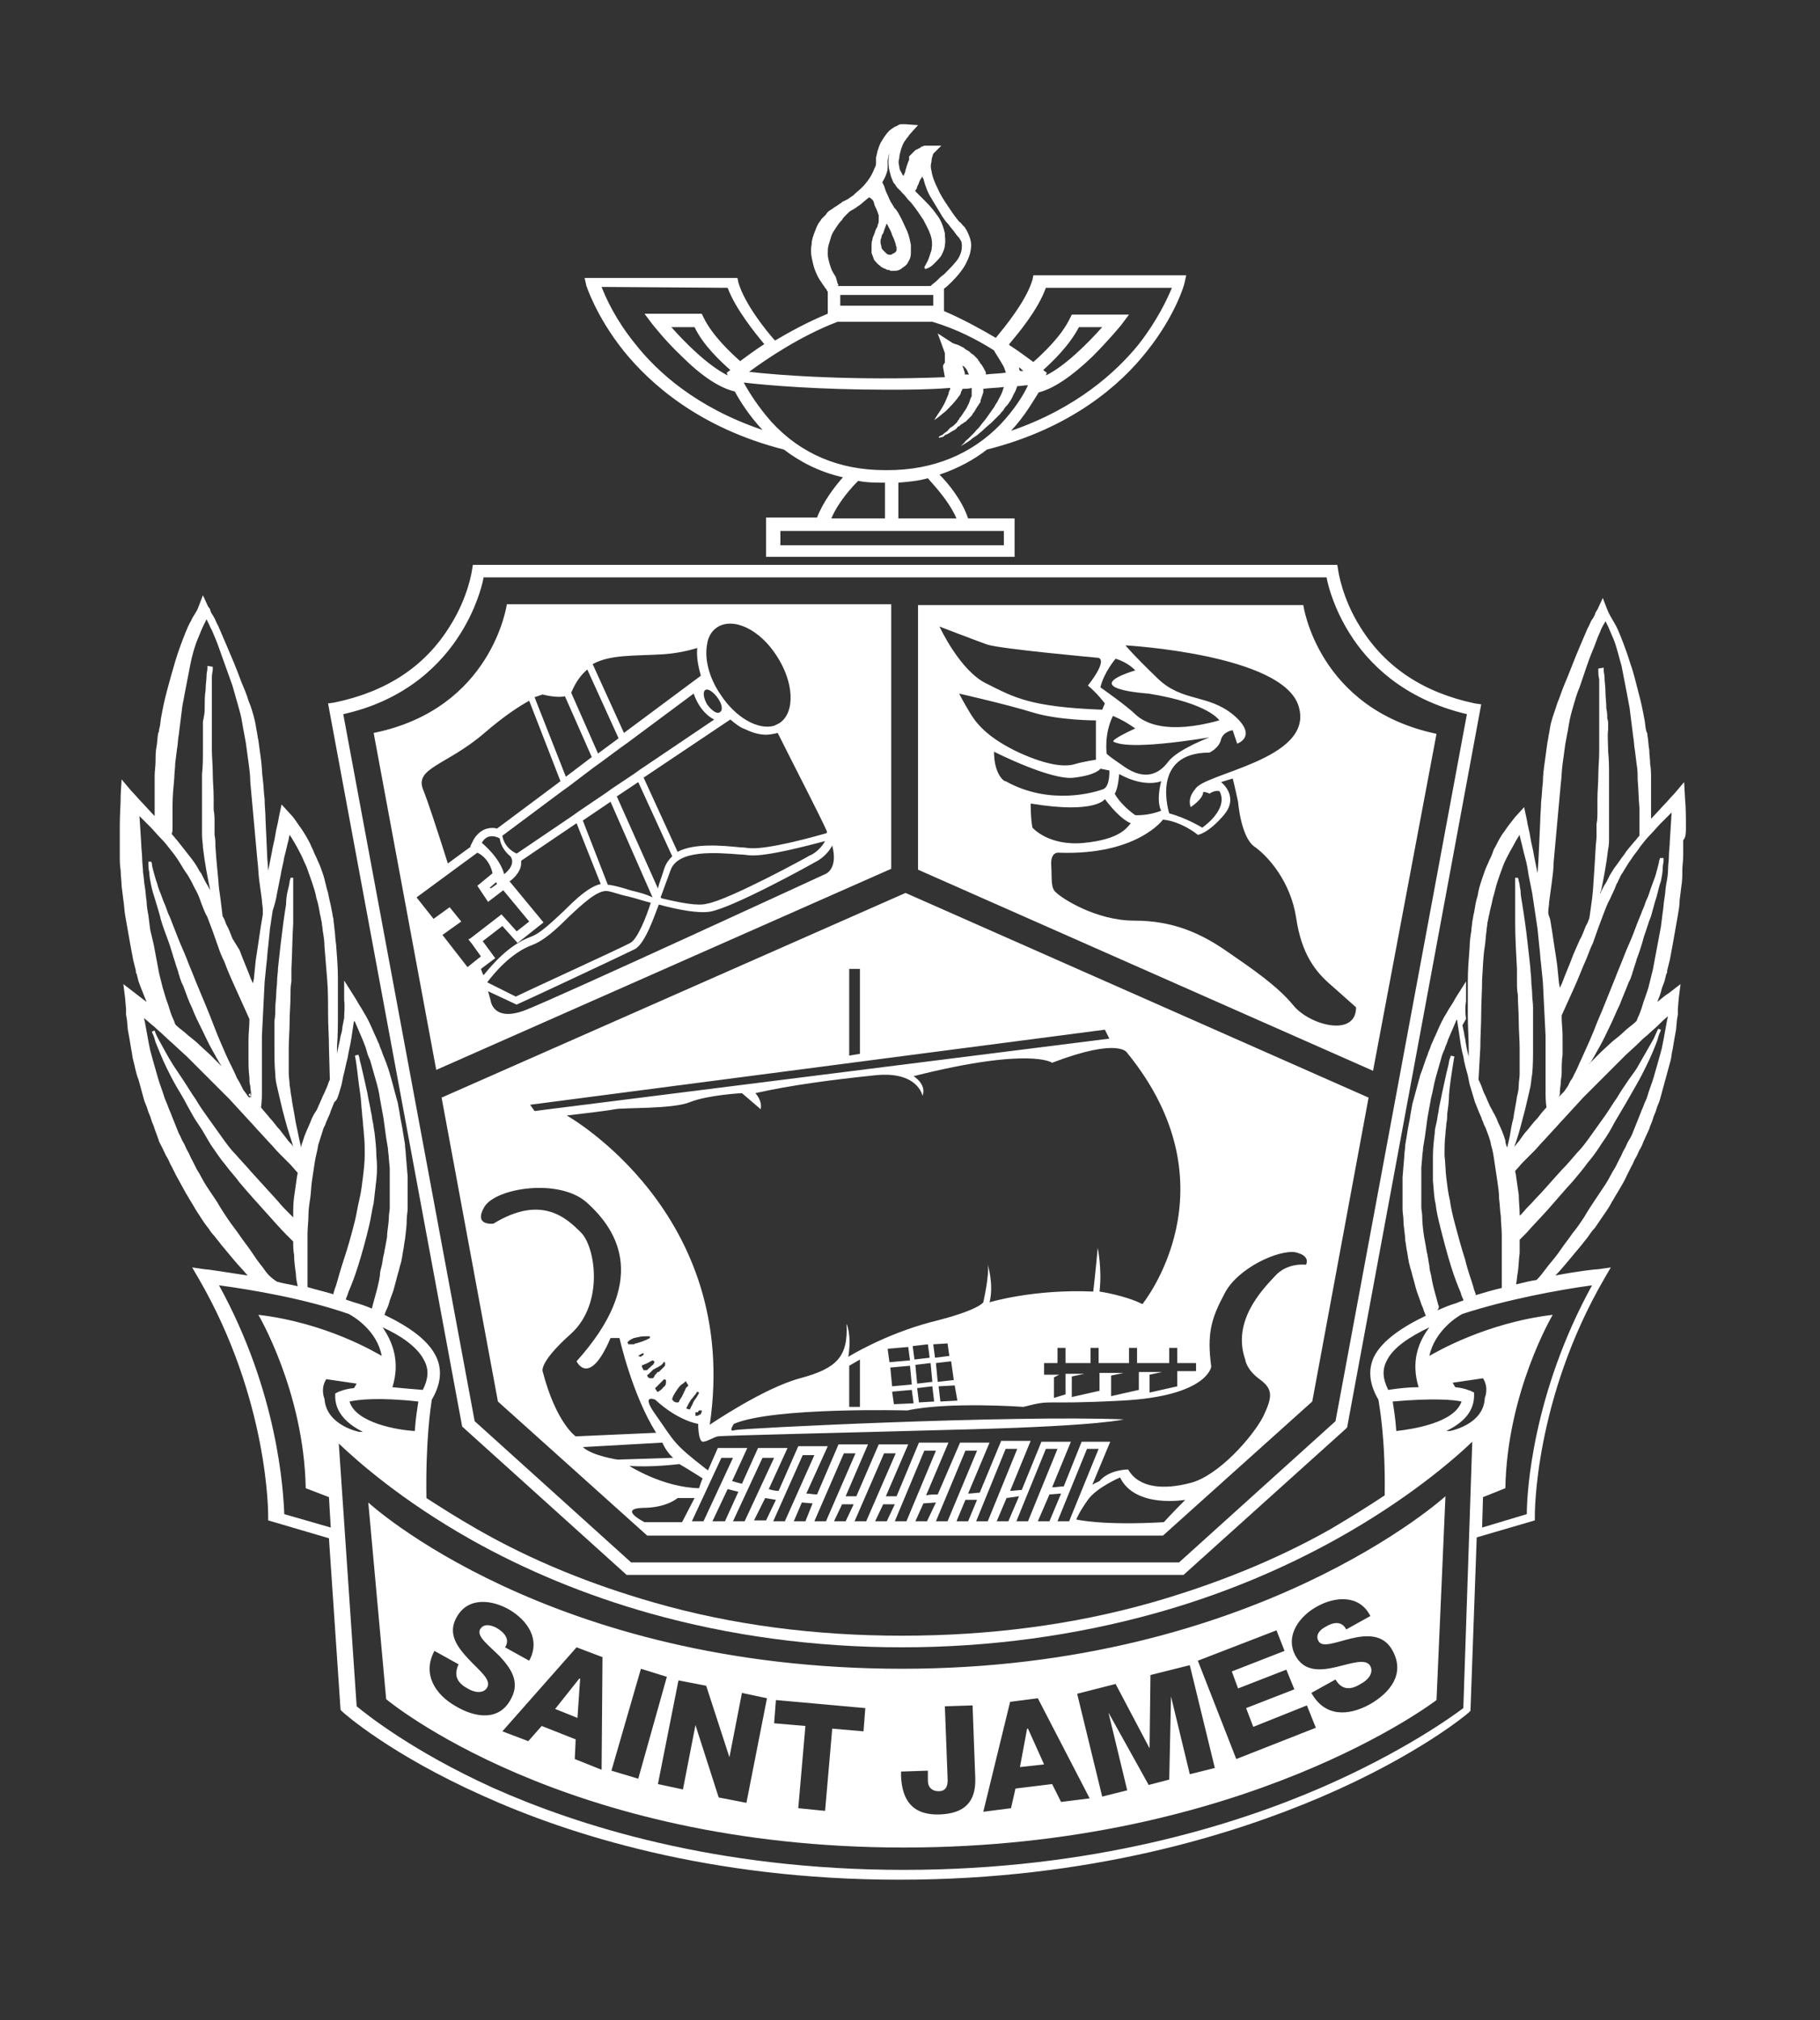 <?xml version="1.0" encoding="UTF-8"?>
<!-- Generator: Adobe Illustrator 27.5.0, SVG Export Plug-In . SVG Version: 6.00 Build 0)  -->
<svg xmlns="http://www.w3.org/2000/svg" xmlns:xlink="http://www.w3.org/1999/xlink" version="1.1" id="Layer_1" x="0px" y="0px" viewBox="0 0 203.6 226" style="enable-background:new 0 0 203.6 226;" xml:space="preserve">
<rect x="0" y="0" width="203.6" height="226" fill="#333333" stroke="none"/>
<style type="text/css">
	.st0{fill:#FFFFFF;}
</style>
<g>
	<g>
		<g>
			<path class="st0" d="M92.3,97.8c0,0-29.9,13.8-33.5,15.2s-3.9-1-3.9-1s-0.1-0.4-0.3-1.1l3.2,1.5l0.2-0.1c0.5-0.2,11.8-5.5,13-6.1     s2.3-4,2.7-5c2.2,0.6,4.4,1,5.7,0.8c2.5-0.4,11.2-5.2,11.7-5.5c0.2-0.1,1.3-0.6,2-1.9C93.8,97.3,92.3,97.8,92.3,97.8 M54.2,82     c2.2-1.9,3.9-3,5-3.6l3.5,9l-7.1,5.3c-0.3-0.1-0.7-0.1-1.1,0c-0.4,0.1-1,0.4-1.5,1.2l-0.4,0.8h0.1l-2.6,1.9     c-1.2-3.8-2.3-7.1-2.7-8.1C46.2,85.9,49.9,85.7,54.2,82 M60.7,77.7c1.2,0.3,2,0.3,2.5,0.2l3,6.8l-2.9,2.2L59.8,78     C60.4,77.8,60.7,77.7,60.7,77.7 M63.9,77.5c0.5-1.2,1.1-2,1.8-2.6l3.5,7.7l-2.3,1.7L63.9,77.5L63.9,77.5 M74.2,73.2     c1.5-0.1,2.8-0.4,3.8-0.7c-0.1,1,0.1,2,0.4,3.1L69.8,82l-3.5-7.7C68.3,73.2,71,73.4,74.2,73.2 M74,100.5l-0.1-0.1     c0.2-0.5,0.5-1.4,1.1-3c0.8-2.4,5.2-2,7.8-1.8c0.5,0,0.9,0.1,1.2,0.1c1.9,0.1,6.4-1.1,8.3-1.6c-0.6,1.1-1.6,1.6-1.7,1.6l0,0     c-0.1,0.1-9.1,5-11.5,5.4C78.1,101.4,76.1,101,74,100.5 M70.5,99.6c-0.9-0.3-1.7-0.5-2.3-0.6c-0.1,0-0.1,0-0.2,0l-2.8-7.2     l3.1-2.1l4.7,10.7C72.2,100,71.3,99.8,70.5,99.6 M59.6,105.7c1.3-0.5,2.7-1.8,4-3.1c1.6-1.5,3.3-3.1,4.4-2.9     c0.6,0.1,1.3,0.4,2.3,0.6c0.8,0.2,1.7,0.5,2.5,0.7c-0.5,1.6-1.5,4.1-2.3,4.5c-1.1,0.6-11.4,5.3-12.8,6l-3.2-1.6     C55.2,109,57.1,106.6,59.6,105.7 M53.8,108.4l1.6-1.2l-1.4-1.9l2.2-1.7l1.7,1.9l2.9-2.3L57,98.6l0,0c0.2-0.1,1.2-0.9,1.3-1.9     c0-0.1,0-0.3,0-0.4l6.2-4.2l2.7,6.8c-1.3,0.3-2.7,1.6-4.1,3c-1.3,1.2-2.6,2.5-3.7,2.9c-2.5,0.9-4.4,3.2-5.3,4.3     C54,109,53.9,108.7,53.8,108.4 M55.6,98.9l-0.7,0.5l-0.1-0.1l0.7-0.6L55.6,98.9z M57.1,95.8c0.7,1-0.7,2-0.7,2     c-0.5-1.9-2.5-3.5-2.5-3.5c0.7-1.3,2-0.5,2-0.5C56.1,95.1,57.1,95.8,57.1,95.8 M69,89.1l2.4-1.6l3.8,8.3     c-0.4,0.4-0.7,0.8-0.9,1.4c-0.3,1-0.6,1.7-0.7,2.2L69,89.1z M79.9,80.5l-8.3,5.6l-0.7,0.5l-2.4,1.6l-0.7,0.5l-3.1,2.1L64,91.3     l-6.2,4.2c-1.5-0.7-1.6-2-1.6-2l6.7-5l0.7-0.5l2.9-2.2l0.7-0.5l2.3-1.7l0.7-0.5l7.4-5.5C78.4,79.9,79.9,80.5,79.9,80.5      M78.9,77.2c0.3-0.2,0.9,0.2,1.4,0.9s0.6,1.4,0.2,1.6c-0.3,0.2-0.9-0.2-1.4-0.9C78.7,78.1,78.6,77.4,78.9,77.2 M80.2,70.2     c1.8-1.2,4.8,0.2,6.7,3.2c1.9,2.9,2.1,6.3,0.3,7.5c-0.2,0.1-0.4,0.2-0.6,0.3c-1.8,0.5-4.3-0.9-6-3.5c-1.3-1.9-1.8-4-1.5-5.6     C79.2,71.3,79.6,70.6,80.2,70.2 M51.6,103.1l-1.3-1.6l-1.8,1.3l-1.9-2.4l3.8-2.8l3-2.2c0,0,1.3,0.5,1.7,2.3l-1.7,1.4l1.2,1.8     l1.7-1.3l2.9,3.5l-1.4,1.1l-1.7-1.9l-3.5,2.7l-0.2,0.1l0.4,0.5l1,1.4l-0.5,0.4l-1,0.8l-2.8-3.6L51.6,103.1z M92.5,93.2     C90.8,93.7,86,95,84,94.9c-0.3,0-0.7-0.1-1.2-0.1c-2-0.2-5.1-0.5-7,0.5L72,87l9.1-6.1l0.6-0.4c0.6,0.5,1.1,0.9,1.7,1.1     c0.8,0.4,1.6,0.6,2.3,0.6c0.4,0,0.9-0.1,1.3-0.2c2.3,4.6,4.7,9.2,5.5,11C92.5,93.1,92.5,93.2,92.5,93.2 M99.7,67.6h-43     c0,0-1.6,11.7-14.9,14.4l7,37.7l50.9-22.5C99.7,97.2,99.7,67.6,99.7,67.6z"></path>
		</g>
		<polygon class="st0" points="115,193.4 114.9,193.4 114.1,197.7 116.8,197.4   "></polygon>
		<polygon class="st0" points="64.6,192.2 64.9,187.8 64.8,187.8 62.1,191.2   "></polygon>
		<g>
			<path class="st0" d="M103.8,198.1v1.1c0,0.8,0.5,1.2,1.2,1.2s1.1-0.4,1-1.6l-0.3-7.9l3.1-0.1l0.3,8.1c0.1,2.7-1.2,4-4,4.1     c-3.1,0.1-4.2-1.7-4.3-4.3v-0.5L103.8,198.1z M113,190.4l3.1-0.4l5.8,11.2l-3.2,0.4l-1-2l-4.1,0.5l-0.5,2.2l-3.1,0.4L113,190.4z      M124.8,188.4l3.8,7.2l0,0l0.1-8.2l4.4-1.1l2.8,11.5l-2.8,0.7l-2.1-8.7l0,0l-0.2,9.3l-2.3,0.6l-4.5-8.1l0,0l2.1,8.7l-2.8,0.7     l-2.8-11.5L124.8,188.4z M142.8,182.4l0.9,2.3l-5.9,2.3l0.7,1.9l5.4-2.1l0.9,2.2l-5.4,2.1l0.8,2.1l6-2.4l1,2.5l-8.9,3.5l-4.3-11     L142.8,182.4z M147.4,179.7c2-1.1,4.7-1.3,5.9,1.1l-2.7,1.5c-0.5-1-1.5-0.8-2.3-0.3c-0.6,0.3-1.2,0.9-0.8,1.6     c0.4,0.8,2,0.1,3.7-0.3c1.7-0.4,3.6-0.5,4.6,1.4c1.4,2.6-0.3,4.7-2.6,6c-2.4,1.3-5,1.4-6.5-1.3l2.7-1.5c0.7,1.2,1.7,1.2,2.8,0.5     c0.8-0.4,1.5-1.2,1.1-2c-0.5-0.9-2.1-0.3-3.8,0.1c-1.7,0.4-3.6,0.6-4.6-1.3C143.7,182.9,145.5,180.7,147.4,179.7 M96.6,193.7     l-3.5-0.3l-0.8,9.2l-3-0.3l0.8-9.2l-3.5-0.3l0.2-2.6l10,0.9L96.6,193.7z M83.5,201.7l-3.1-0.6l-2.6-8.1l0,0l-1.4,7.2l-2.8-0.6     l2.3-11.6l3.1,0.6l2.6,8l0,0l1.4-7.2l2.8,0.6L83.5,201.7z M68.4,198.1l3.3-11.4l2.9,0.9L71.4,199L68.4,198.1z M67.3,198l-3-1.2     l0.1-2.2l-3.8-1.5l-1.5,1.7l-2.9-1.1l8.3-9.4l2.9,1.1L67.3,198z M51,190.9c-2.3-1.3-3.8-3.6-2.4-6.2l2.7,1.5     c-0.6,1.3-0.1,2.1,1,2.7c0.8,0.5,1.8,0.6,2.2-0.1c0.5-0.9-0.9-1.9-2.1-3.2c-1.2-1.3-2.4-2.8-1.3-4.7c1.3-2.3,4-1.9,5.9-0.8     c2,1.2,3.5,3.3,2.2,5.7l-2.7-1.5c0.6-0.9-0.1-1.7-1-2.2c-0.6-0.3-1.4-0.5-1.8,0.2c-0.4,0.8,1,1.8,2.2,3c1.2,1.3,2.3,2.8,1.3,4.7     C55.9,192.6,53.2,192.2,51,190.9 M41.2,168.1l2,22c0,0,19.7,16.6,57.9,16.6s59.6-16.5,59.6-16.5l1-22.8c0,0-21.2,19.3-60.8,19.3     C61.3,186.7,41.2,168.1,41.2,168.1"></path>
			<path class="st0" d="M186.9,92.5l-0.1,1.6c0,0.5-0.1,1.1-0.1,1.6s-0.1,1.1-0.1,1.6s-0.1,1.1-0.2,1.6c-0.1,0.5-0.1,1.1-0.2,1.6     c-0.1,0.5-0.1,1.1-0.2,1.6l-0.2,1.6l-0.3,1.6l-0.3,1.6l-0.3,1.6l-0.1,0.4l-0.1,0.4l-0.2,0.8c-0.1,0.5-0.3,1-0.5,1.6     c-0.2,0.5-0.3,1-0.5,1.5c-0.1,0.3-0.2,0.5-0.3,0.7c0,0.1-0.1,0.2-0.1,0.3l-0.1,0.1c-0.4,0.4-0.9,0.7-1.3,1.1     c-0.4,0.4-0.8,0.7-1.3,1.1l-1.2,1.1l-1.2,1.2c-0.1,0.1-0.2,0.2-0.3,0.3c0.1-0.1,0.1-0.2,0.2-0.2c0.4-0.6,0.7-1.2,1.1-1.9     c0.4-0.7,0.7-1.4,1.1-2.2c0.4-0.8,0.7-1.6,1.1-2.4c0.3-0.8,0.7-1.7,1-2.5l0.1-0.2l0.1-0.2l0.1-0.3c0.1-0.2,0.1-0.4,0.2-0.6     c0.1-0.4,0.3-0.9,0.4-1.3c0.3-0.8,0.6-1.7,0.8-2.5c0.3-0.8,0.5-1.6,0.8-2.3c0.1-0.4,0.2-0.7,0.3-1.1c0.1-0.4,0.2-0.7,0.3-1     c0.2-0.7,0.3-1.3,0.5-1.8c0.1-0.5,0.2-1,0.2-1.4s0.1-0.7,0.1-0.9s0-0.3,0-0.3h-0.4c0,0,0,0.1-0.1,0.3c0,0.2-0.1,0.5-0.2,0.9     c-0.1,0.4-0.2,0.8-0.4,1.3s-0.4,1.1-0.6,1.7c-0.1,0.3-0.3,0.6-0.4,1c-0.1,0.3-0.3,0.7-0.4,1c-0.3,0.7-0.6,1.5-0.9,2.3     c-0.3,0.8-0.7,1.6-1,2.4c-0.3,0.8-0.7,1.7-1,2.5c-0.7,1.7-1.3,3.3-2,4.9c-0.3,0.8-0.6,1.5-0.9,2.2c-0.3,0.7-0.6,1.3-0.9,2     c-0.3,0.6-0.5,1.2-0.8,1.7c-0.1,0.2-0.2,0.5-0.4,0.7c-0.1,0.2-0.2,0.4-0.3,0.6c-0.2,0.3-0.4,0.6-0.5,0.7     c-0.1,0.1-0.1,0.1-0.2,0.2l0,0l-0.1-0.1l-0.1-0.1v-0.1c0-0.3,0.1-0.7,0.1-1s0.1-0.7,0.1-1c0-0.7,0-1.4,0.1-2.1c0-0.7,0-1.4,0-2.1     c0-0.7-0.1-1.4-0.1-2.1v-0.2l1.4-3.1c0.5-1.1,0.9-2.2,1.4-3.3c0.2-0.5,0.4-1.1,0.7-1.7l0.6-1.7l0.6-1.6c0.2-0.5,0.4-1.1,0.7-1.6     c0.2-0.5,0.5-1,0.7-1.6l0.1-0.2c0,0,0.1-0.1,0.1-0.2l0.2-0.4c0.1-0.3,0.3-0.5,0.4-0.7c0.3-0.5,0.6-1,0.9-1.4     c0.3-0.5,0.7-0.9,1-1.4c0.4-0.5,0.7-0.9,1.1-1.3c0.4-0.4,0.8-0.9,1.2-1.3c0.4-0.4,0.8-0.8,1.2-1.2L186.9,92.5z M186.6,113.7     l-0.1,0.4l-0.2,1.1l-0.2,1.1l-0.1,0.5l-0.1,0.5l-0.3,1.1c-0.2,0.7-0.4,1.4-0.6,2.1c-0.2,0.7-0.5,1.4-0.7,2.1     c-0.1,0.4-0.3,0.7-0.4,1c-0.1,0.3-0.3,0.7-0.4,1l-0.4,1l-0.4,1c-0.1,0.3-0.3,0.7-0.5,1s-0.3,0.7-0.5,1s-0.3,0.7-0.5,1l-0.5,1     c-0.4,0.6-0.7,1.3-1.1,1.9c-0.2,0.3-0.4,0.6-0.6,0.9c-0.2,0.3-0.4,0.6-0.6,0.9c-0.4,0.6-0.8,1.2-1.2,1.9     c-0.4,0.6-0.8,1.2-1.3,1.8c-0.4,0.6-0.9,1.2-1.3,1.8c-0.4,0.6-0.9,1.2-1.4,1.8c-0.4,0.5-0.8,1.1-1.3,1.6     c-0.7,0.1-1.5,0.3-2.3,0.5c0.1-0.5,0.1-0.9,0.2-1.4c0.1-0.7,0.1-1.4,0.2-2.1c0-0.5,0-1,0-1.5c0.1-0.1,0.4-0.4,0.8-0.8     c0.5-0.6,1.3-1.4,2.2-2.4s1.9-2.2,3-3.4c0.5-0.6,1.1-1.3,1.6-2c0.6-0.7,1.1-1.4,1.6-2.2c0.5-0.7,1-1.5,1.4-2.3     c0.4-0.7,0.9-1.5,1.3-2.2c0.4-0.7,0.8-1.4,1.2-2.1c0.4-0.7,0.7-1.3,1-1.9c0.6-1.2,1-2.2,1.3-3c0.1-0.4,0.2-0.7,0.3-0.9     s0.1-0.3,0.1-0.3l-0.3-0.1c0,0-0.2,0.4-0.5,1.1c-0.4,0.7-0.9,1.6-1.6,2.8c-0.3,0.6-0.7,1.1-1.2,1.8c-0.4,0.6-0.9,1.3-1.3,2     c-0.5,0.7-0.9,1.4-1.4,2.1c-0.5,0.7-1,1.4-1.5,2.1c-0.5,0.7-1,1.4-1.6,2c-0.6,0.7-1.1,1.3-1.7,1.9c-1.1,1.2-2.1,2.4-3,3.3     c-0.4,0.5-0.9,0.9-1.2,1.3c-0.2,0.2-0.3,0.4-0.5,0.5c0-0.1,0-0.2,0-0.2c0-0.7-0.1-1.4-0.1-2.1c-0.1-0.7-0.2-1.4-0.3-2.1     c0-0.2-0.1-0.4-0.1-0.6c0.3-0.3,0.6-0.7,0.9-1l0.6-0.6l0.6-0.6c0.4-0.4,0.7-0.8,1.1-1.2l1.1-1.2c0.4-0.4,0.7-0.8,1.1-1.2l1.1-1.2     l1.1-1.2l0.6-0.6l0.6-0.6c0.4-0.4,0.8-0.8,1.2-1.2l1.2-1.2l1.2-1.2l1.2-1.1c0.4-0.4,0.8-0.8,1.2-1.1c0.4-0.4,0.8-0.7,1.2-1.1     C185.8,114.4,186.2,114,186.6,113.7 M178.1,143.8c-6.6,12-7.3,23-7.3,25.6l-5,1.5l0.1-3.4l2.5-1c0.2-10.8,5.3-19.4,5.3-19.4     c-7.5,0.9-13.1,4.2-13.8,4.6c0.6-2.8,3.1-4.4,3.7-4.7C168.5,145.4,174.4,144.3,178.1,143.8 M147.8,200     c-9.7,4.2-25.6,9.2-46.7,9.2s-36.6-5-46-9.2c-9-4.1-14.1-8.2-15.2-9.1l-2-29.4c2.2,2.1,7.1,6.4,14.7,10.7     c6.2,3.5,13,6.3,20.1,8.3c8.9,2.5,18.4,3.8,28.2,3.8s19.3-1.3,28.3-3.8c7.2-2,14-4.8,20.3-8.3c7.9-4.4,13-8.8,15.2-10.9l-1,29.8     C162.5,192,157,196,147.8,200 M31.8,169.4c-0.1-2.6-0.7-13.6-7.3-25.6c3.7,0.5,9.6,1.5,14.5,3.2c0.6,0.3,3.2,1.9,3.7,4.7     c-0.7-0.4-6.2-3.7-13.8-4.6c0,0,5.1,8.6,5.3,19.4l2.6,1l0.2,3.4L31.8,169.4z M29.4,141.8c-0.5-0.6-0.9-1.2-1.3-1.8     s-0.9-1.2-1.3-1.8s-0.9-1.2-1.3-1.8s-0.8-1.2-1.2-1.9c-0.2-0.3-0.4-0.6-0.6-0.9c-0.2-0.3-0.4-0.6-0.6-0.9     c-0.4-0.6-0.7-1.3-1.1-1.9l-0.5-1c-0.2-0.3-0.3-0.7-0.5-1s-0.3-0.7-0.5-1s-0.3-0.7-0.5-1l-0.4-1l-0.4-1c-0.1-0.3-0.3-0.7-0.4-1     s-0.3-0.7-0.4-1c-0.2-0.7-0.5-1.4-0.7-2.1c-0.2-0.7-0.4-1.4-0.6-2.1l-0.3-1.1l-0.1-0.5l-0.1-0.5l-0.2-1.1l-0.2-1.1l-0.1-0.4     c0.4,0.3,0.8,0.7,1.2,1c0.4,0.4,0.8,0.7,1.2,1.1c0.4,0.4,0.8,0.7,1.2,1.1l1.2,1.1l1.2,1.2l1.2,1.2c0.4,0.4,0.8,0.8,1.2,1.2     l0.6,0.6l0.6,0.6l1.1,1.2l1.1,1.2c0.4,0.4,0.7,0.8,1.1,1.2l1.1,1.2c0.4,0.4,0.7,0.8,1.1,1.2l0.6,0.6l0.6,0.6     c0.3,0.3,0.6,0.7,0.9,1c0,0.2-0.1,0.4-0.1,0.6c-0.1,0.7-0.2,1.4-0.3,2.1s-0.1,1.4-0.1,2.1c0,0.1,0,0.2,0,0.2     c-0.2-0.2-0.3-0.3-0.5-0.5c-0.4-0.4-0.8-0.8-1.2-1.3c-0.9-1-1.9-2.1-3-3.3c-0.5-0.6-1.1-1.2-1.7-1.9c-0.6-0.6-1.1-1.3-1.6-2     s-1-1.4-1.5-2.1c-0.5-0.7-1-1.4-1.4-2.1c-0.5-0.7-0.9-1.4-1.3-2s-0.8-1.2-1.2-1.8c-0.7-1.1-1.2-2.1-1.6-2.8s-0.5-1.1-0.5-1.1     l-0.3,0.1c0,0,0,0.1,0.1,0.3s0.2,0.5,0.3,0.9c0.3,0.7,0.7,1.8,1.3,3c0.3,0.6,0.6,1.2,1,1.9s0.8,1.3,1.2,2.1     c0.4,0.7,0.8,1.5,1.3,2.2s0.9,1.5,1.4,2.3c0.5,0.7,1,1.5,1.6,2.2c0.5,0.7,1.1,1.3,1.6,2c1.1,1.3,2.1,2.4,3,3.4s1.6,1.8,2.2,2.4     c0.4,0.4,0.7,0.7,0.8,0.8c0,0.5,0,1,0.1,1.5c0,0.7,0.1,1.4,0.2,2.1c0,0.5,0.1,0.9,0.2,1.4c-0.8-0.2-1.6-0.3-2.3-0.5     C30.2,142.9,29.8,142.4,29.4,141.8 M16.8,104l-0.2-1.6c-0.1-0.5-0.2-1.1-0.2-1.6c-0.1-0.5-0.1-1.1-0.2-1.6s-0.1-1.1-0.2-1.6     c0-0.5-0.1-1.1-0.1-1.6s-0.1-1.1-0.1-1.6l-0.1-1.6l-0.1-1.5c0.4,0.4,0.8,0.8,1.2,1.2s0.8,0.9,1.2,1.3c0.4,0.4,0.8,0.9,1.1,1.3     c0.4,0.5,0.7,0.9,1,1.4s0.6,1,0.9,1.4c0.1,0.2,0.3,0.5,0.4,0.7l0.2,0.4c0,0.1,0.1,0.1,0.1,0.2l0.1,0.2c0.3,0.5,0.5,1,0.7,1.6     c0.2,0.5,0.4,1.1,0.7,1.6l0.6,1.6l0.6,1.7c0.2,0.6,0.4,1.1,0.7,1.7c0.4,1.1,0.9,2.2,1.4,3.3l1.4,3.1v0.2c0,0.7-0.1,1.4-0.1,2.1     c0,0.7,0,1.4,0,2.1c0,0.7,0,1.4,0.1,2.1c0,0.3,0,0.7,0.1,1c0,0.3,0.1,0.7,0.1,1v0.1c0,0-0.1,0-0.1,0.1l-0.1,0.1l0,0     c-0.1-0.1-0.1-0.1-0.2-0.2c-0.1-0.2-0.3-0.4-0.5-0.7c-0.1-0.2-0.2-0.4-0.3-0.6c-0.1-0.2-0.2-0.4-0.4-0.7     c-0.2-0.5-0.5-1.1-0.8-1.7c-0.3-0.6-0.6-1.3-0.9-2s-0.6-1.4-0.9-2.2c-0.6-1.6-1.3-3.2-2-4.9c-0.3-0.8-0.7-1.7-1-2.5     s-0.7-1.6-1-2.4c-0.3-0.8-0.6-1.5-0.9-2.3c-0.2-0.4-0.3-0.7-0.4-1s-0.3-0.7-0.4-1c-0.2-0.6-0.5-1.2-0.6-1.7     c-0.2-0.5-0.3-1-0.4-1.3c-0.1-0.4-0.2-0.7-0.2-0.9s-0.1-0.3-0.1-0.3h-0.3c0,0,0,0.1,0,0.3s0,0.5,0.1,0.9c0,0.4,0.1,0.9,0.2,1.4     s0.3,1.2,0.5,1.8c0.1,0.3,0.2,0.7,0.3,1c0.1,0.3,0.2,0.7,0.3,1.1c0.2,0.7,0.5,1.5,0.8,2.3s0.5,1.6,0.8,2.5     c0.1,0.4,0.3,0.8,0.4,1.3c0.1,0.2,0.1,0.4,0.2,0.6l0.1,0.3l0.1,0.2l0.1,0.2c0.3,0.8,0.6,1.7,1,2.5c0.3,0.8,0.7,1.6,1.1,2.4     c0.4,0.8,0.7,1.5,1.1,2.2s0.7,1.3,1.1,1.9c0.1,0.1,0.1,0.2,0.2,0.2c-0.1-0.1-0.2-0.2-0.3-0.3l-1.2-1.2l-1.2-1.1     c-0.4-0.4-0.8-0.7-1.3-1.1c-0.4-0.4-0.9-0.7-1.3-1.1l-0.1-0.1c0-0.1-0.1-0.2-0.1-0.3c-0.1-0.2-0.2-0.5-0.3-0.7     c-0.2-0.5-0.3-1-0.5-1.5s-0.3-1-0.5-1.6l-0.2-0.8l-0.1-0.4l-0.1-0.4l-0.3-1.6l-0.3-1.6L16.8,104z M19.3,92.6c0-0.3,0-0.5,0-0.8     c0-0.5,0-1.1,0-1.6c0-1.1,0.1-2.1,0.2-3.2c0-0.5,0.1-1.1,0.1-1.6l0.2-1.6c0.1-0.5,0.1-1.1,0.2-1.6l0.1-0.8l0.1-0.8l0.2-1.6     l0.3-1.6c0.2-1,0.4-2.1,0.6-3.1c0.2-1,0.5-2.1,0.9-3c0.2-0.5,0.4-1,0.6-1.4c0.1-0.2,0.2-0.4,0.3-0.6c0,0,0.1,0.1,0.1,0.2     c0.2,0.3,0.3,0.7,0.5,1c0.3,0.7,0.6,1.4,0.8,2c0.5,1.4,1,2.8,1.5,4.2c0.2,0.7,0.4,1.4,0.6,2.1c0.2,0.7,0.4,1.4,0.5,2.1l0.1,0.6     l0.1,0.5l0.2,1.1c0.1,0.7,0.2,1.5,0.3,2.2c0.1,0.7,0.2,1.5,0.2,2.2l0.2,2.2l0.2,2.2l0.2,2.2l0.2,2.2c0.1,0.7,0.1,1.5,0.2,2.2     s0.2,1.5,0.3,2.2c0,0.4,0.1,0.7,0.1,1.1c0,0.2,0,0.4,0,0.5l-0.2,1.2l-0.3,2c-0.1,0.7-0.2,1.3-0.3,2l-0.2,2l-0.1,0.5     c-0.1-0.1-0.1-0.3-0.2-0.4c-0.4-1.1-0.9-2.2-1.3-3.3L26,105c-0.2-0.5-0.4-1.1-0.7-1.6c-0.1-0.3-0.2-0.6-0.4-0.9     c-0.1-0.8-0.2-1.8-0.4-3.1c-0.1-1.4-0.3-3-0.4-4.7c0-0.4,0-0.8-0.1-1.3c0-0.2,0-0.4,0-0.7c0-0.2,0-0.4,0-0.7c0-0.5,0-0.9-0.1-1.4     c0-0.5,0-0.9,0-1.4c0-0.9-0.1-1.8-0.1-2.7s-0.1-1.8-0.1-2.6c0-0.4,0-0.9,0-1.3c0-0.2,0-0.4,0-0.6c0-0.2,0-0.4,0-0.6     c0-0.2,0-0.4,0-0.6c0-0.2,0-0.4,0-0.6c0-0.4,0-0.7,0-1.1c0-0.7,0-1.3,0-1.9c0-0.6,0-1,0-1.4s0.1-0.7,0.1-0.9c0-0.2,0-0.3,0-0.3     l-0.6-0.1c0,0,0,0.1,0,0.3c0,0.2-0.1,0.5-0.1,0.9S23,76.6,23,77.2c-0.1,0.6-0.1,1.2-0.1,1.9c0,0.3,0,0.7-0.1,1.1     c0,0.2-0.1,0.4-0.1,0.6c0,0.2,0,0.4,0,0.6c0,0.8,0,1.6,0,2.5s0,1.8-0.1,2.7c0,0.9,0,1.8,0,2.7c0,0.5,0,0.9,0,1.4s0,0.9,0,1.4     c0,0.2,0,0.5,0,0.7s0,0.5,0,0.7c0,0.4,0.1,0.9,0.1,1.3c0.2,1.7,0.5,3.3,0.8,4.7c0,0.1,0,0.2,0.1,0.3c-0.2-0.5-0.5-0.9-0.7-1.3     l-0.1-0.2c0-0.1-0.1-0.1-0.1-0.2l-0.2-0.4c-0.2-0.2-0.3-0.5-0.5-0.8c-0.3-0.5-0.7-1-1.1-1.5s-0.7-0.9-1.1-1.4     c-0.2-0.2-0.4-0.5-0.6-0.7C19.3,93.1,19.3,92.9,19.3,92.6 M28.1,122.8L28.1,122.8c-0.1-0.2-0.2-0.2-0.3-0.3l0.2-0.2     C28,122.4,28.1,122.6,28.1,122.8 M31,99.9l0.4-2c0.1-0.7,0.3-1.3,0.4-2c0.2-0.7,0.3-1.3,0.5-2c0-0.2,0.1-0.4,0.1-0.5     c0.1,0.1,0.1,0.2,0.2,0.3c0.3,0.5,0.6,1,0.9,1.6c0.3,0.5,0.5,1.1,0.8,1.7c0.2,0.6,0.4,1.1,0.6,1.7c0.2,0.6,0.4,1.2,0.5,1.8     c0.2,0.6,0.3,1.2,0.4,1.8c0.1,0.3,0.1,0.6,0.2,0.9c0,0.3,0.1,0.6,0.1,0.9c0.1,0.6,0.2,1.2,0.2,1.8c0.1,1.2,0.2,2.5,0.3,3.7     s0.1,2.5,0.1,3.8s0.1,2.5,0.1,3.8l0.1,3.6l-0.1,0.2c-0.1,0.3-0.2,0.6-0.4,1c-0.1,0.3-0.3,0.6-0.4,0.9l-0.4,0.9     c-0.1,0.3-0.3,0.6-0.5,0.9l-0.1,0.2l-0.1,0.2l-0.2,0.5c-0.3,0.7-0.6,1.3-0.8,2c-0.1,0.3-0.2,0.5-0.2,0.8     c-0.1-0.4-0.2-0.8-0.3-1.3c-0.1-0.6-0.3-1.3-0.4-2c-0.1-0.7-0.3-1.5-0.4-2.4c-0.1-0.4-0.1-0.8-0.2-1.3c0-0.4-0.1-0.9-0.1-1.3     c0-0.9,0-1.9,0-2.8c0-1,0.1-2,0.1-3s0.1-2,0.1-3c0-0.5,0-1,0.1-1.5c0-0.5,0-1,0-1.4c0.1-1.9,0.1-3.6,0.2-5.1c0-0.8,0-1.4,0-2.1     c0-0.6,0-1.1,0-1.6c0-0.4,0-0.8,0-1s0-0.4,0-0.4h-0.3c0,0,0,0.1-0.1,0.4c0,0.2-0.1,0.6-0.2,1c-0.1,0.4-0.2,1-0.2,1.6     c-0.1,0.6-0.2,1.3-0.3,2c-0.1,0.8-0.2,1.6-0.3,2.4c-0.1,0.9-0.2,1.8-0.3,2.7c0,0.5-0.1,0.9-0.1,1.4s-0.1,1-0.1,1.5     s-0.1,1-0.1,1.5s0,1-0.1,1.5c0,1,0,2,0,3s0,2,0.1,3c0,0.5,0.1,1,0.2,1.4s0.2,0.9,0.3,1.3c0.2,0.9,0.4,1.7,0.6,2.4     c0.3,1.2,0.7,2.2,0.9,3c-0.1-0.2-0.3-0.4-0.5-0.6c-0.3-0.4-0.7-0.9-1-1.3c-0.4-0.4-0.7-0.9-1.1-1.3c-0.3-0.4-0.7-0.8-1-1.2     c0.1-0.7,0.1-1.3,0.1-2s0-1.3,0-2v-2c0-0.7,0-1.3,0-2l0.1-2l0.1-2l0.1-2l0.2-2c0.1-0.7,0.1-1.3,0.2-2l0.2-2     c0.1-0.7,0.2-1.3,0.3-2C30.7,101.3,30.9,100.6,31,99.9 M37.9,122.4c0.1-0.3,0.2-0.7,0.3-1l0.1-0.5l0.1-0.5     c0.2-0.7,0.3-1.4,0.5-2.1c0.1-0.7,0.3-1.4,0.4-2.1l0.3-2c0,0,0,0.1,0.1,0.1c0.3,0.7,0.6,1.4,0.9,2.1c0.1,0.3,0.3,0.7,0.4,1.1     c0.1,0.4,0.2,0.7,0.4,1.1c0.2,0.7,0.4,1.4,0.6,2.1c0.2,0.7,0.4,1.4,0.5,2.2l0.2,1.1l0.2,1.1c0.1,0.7,0.2,1.5,0.3,2.2l0.1,0.6     l0.1,0.6c0,0.4,0.1,0.7,0.1,1.1l0.1,1.1v1.1c0,0.4,0,0.7,0,1.1c0,0.4,0,0.7,0,1.1v1.1c0,0.4-0.1,0.7-0.1,1.1     c0,0.7-0.2,1.5-0.2,2.2l-0.2,1.1L43,140c0,0.2-0.1,0.4-0.1,0.5c-0.1,0.4-0.1,0.7-0.2,1.1c-0.1,0.4-0.2,0.7-0.2,1.1     c-0.1,0.7-0.3,1.5-0.5,2.2c-0.1,0.4-0.2,0.7-0.3,1.1c0,0.1-0.1,0.3-0.1,0.4c-0.7-0.3-1.3-0.5-2-0.7l0,0c-0.3-0.1-0.6-0.2-0.9-0.3     v-0.1c0.1-0.2,0.2-0.5,0.3-0.8c0.3-0.7,0.7-1.7,1.1-3c0.4-1.3,0.8-2.7,1.2-4.4c0.2-0.8,0.3-1.7,0.5-2.5c0.1-0.9,0.2-1.7,0.3-2.6     c0.1-0.9,0.1-1.8,0-2.7c0-0.9-0.1-1.7-0.2-2.6c-0.1-0.4-0.1-0.8-0.2-1.2c-0.1-0.4-0.1-0.8-0.2-1.1c-0.1-0.7-0.3-1.4-0.4-2.1     c-0.3-1.3-0.5-2.3-0.7-3.1c-0.1-0.4-0.2-0.7-0.2-0.9c-0.1-0.2-0.1-0.3-0.1-0.3l-0.4,0.1c0,0,0.1,0.4,0.2,1.2     c0.1,0.7,0.2,1.8,0.4,3.1c0.1,0.6,0.1,1.3,0.2,2.1c0,0.4,0.1,0.8,0.1,1.1c0,0.4,0.1,0.8,0.1,1.2c0.1,0.8,0.1,1.6,0.1,2.4     c0,0.8-0.1,1.7-0.2,2.5c-0.1,0.8-0.2,1.7-0.4,2.5s-0.3,1.6-0.5,2.4c-0.4,1.6-0.8,3-1.2,4.2s-0.7,2.3-0.9,3     c-0.2,0.5-0.3,0.9-0.3,1c-1-0.3-1.9-0.5-2.9-0.8v-1.8c0-0.7,0-1.4,0-2.1c0-0.3,0-0.7,0-1v-1c0-0.7,0.1-1.4,0.1-2     c0-0.7,0.1-1.4,0.2-2c0.1-0.7,0.1-1.3,0.2-2c0.1-0.7,0.2-1.3,0.3-2s0.3-1.3,0.4-2c0.2-0.6,0.4-1.3,0.6-1.9l0.2-0.4l0.1-0.3     l0.1-0.2c0.1-0.3,0.3-0.6,0.4-1l0.4-1C37.7,123.1,37.8,122.7,37.9,122.4 M47.5,152.3c0.5,1,0.4,2-0.2,3.2     c-1.3-0.1-2.4-0.2-3.4-0.3c0.9-2.9,0-5.1-1.1-6.7C45,149.5,46.8,150.8,47.5,152.3 M39.6,155.3c-1.1,0.1-1.6,0.4-1.7,0.4l-0.4,0.2     v0.5c0.1,1.8,1.5,3,3.1,3.8h-0.4c0,0-3.7-0.7-3.9-3.7c0,0-0.5-1.1,0.2-2.2l3.4,0.5L39.6,155.3z M46.4,160.1     c-1.9-0.1-6.6-0.9-7.3-3.3c0.9-0.2,3.2-0.5,7.7,0C46.7,157.5,46.5,158.6,46.4,160.1 M163.5,156.8c-0.8,2.4-5.5,3.1-7.3,3.3     c-0.1-1.5-0.3-2.6-0.4-3.3C160.3,156.4,162.6,156.6,163.5,156.8 M162.5,154.7l3.4-0.5c0.7,1.1,0.2,2.2,0.2,2.2     c-0.1,3-3.9,3.7-3.9,3.7h-0.4c1.6-0.8,3-1.9,3.1-3.8v-0.5l-0.4-0.2c-0.1,0-0.6-0.3-1.7-0.4L162.5,154.7z M155.1,152.3     c0.7-1.5,2.5-2.7,4.8-3.8c-1.2,1.6-2.1,3.8-1.2,6.7c-1,0-2.1,0.1-3.4,0.3C154.7,154.3,154.6,153.3,155.1,152.3 M160.9,146     c-0.1-0.4-0.2-0.7-0.3-1.1c-0.2-0.7-0.4-1.5-0.5-2.2c-0.1-0.4-0.2-0.7-0.2-1.1c-0.1-0.4-0.1-0.7-0.2-1.1c0-0.2-0.1-0.4-0.1-0.5     l-0.1-0.6l-0.2-1.1c-0.1-0.7-0.2-1.5-0.2-2.2c0-0.4-0.1-0.7-0.1-1.1v-1.1c0-0.4,0-0.7,0-1.1c0-0.4,0-0.7,0-1.1v-1.1l0.1-1.1     c0-0.4,0.1-0.7,0.1-1.1l0.1-0.6l0.1-0.6c0.1-0.7,0.2-1.5,0.3-2.2l0.2-1.1l0.2-1.1c0.2-0.7,0.3-1.5,0.5-2.2s0.4-1.4,0.6-2.1     c0.1-0.4,0.2-0.7,0.4-1.1c0.1-0.4,0.3-0.7,0.4-1.1c0.3-0.7,0.6-1.4,0.9-2.1c0,0,0-0.1,0.1-0.1l0.3,2c0.1,0.7,0.2,1.4,0.4,2.1     c0.1,0.7,0.3,1.4,0.5,2.1l0.1,0.5l0.1,0.5c0.1,0.3,0.2,0.7,0.3,1s0.2,0.7,0.3,1l0.4,1c0.1,0.3,0.3,0.6,0.4,1l0.1,0.2l0.1,0.3     l0.2,0.4c0.2,0.6,0.5,1.2,0.6,1.9c0.2,0.6,0.3,1.3,0.4,2c0.1,0.7,0.2,1.3,0.3,2s0.2,1.3,0.2,2c0.1,0.7,0.1,1.4,0.2,2     c0,0.7,0.1,1.4,0.1,2v1c0,0.3,0,0.7,0,1c0,0.7,0,1.4,0,2.1v1.9c-0.9,0.2-1.9,0.5-2.9,0.8c0-0.2-0.2-0.5-0.3-1     c-0.2-0.7-0.6-1.7-0.9-3c-0.4-1.2-0.8-2.7-1.2-4.2c-0.2-0.8-0.4-1.6-0.5-2.4c-0.2-0.8-0.3-1.7-0.4-2.5c-0.1-0.8-0.1-1.7-0.2-2.5     c0-0.8,0-1.7,0.1-2.4c0-0.4,0.1-0.8,0.1-1.2c0.1-0.4,0.1-0.8,0.1-1.1c0.1-0.7,0.2-1.4,0.2-2.1c0.1-1.3,0.3-2.4,0.4-3.1     c0.1-0.7,0.2-1.2,0.2-1.2l-0.4-0.1c0,0,0,0.1-0.1,0.3s-0.1,0.5-0.2,0.9c-0.2,0.7-0.4,1.8-0.7,3.1c-0.1,0.6-0.3,1.3-0.4,2.1     c-0.1,0.4-0.1,0.7-0.2,1.1c-0.1,0.4-0.2,0.8-0.2,1.2c-0.1,0.8-0.2,1.7-0.2,2.6c0,0.9,0,1.8,0,2.7c0.1,0.9,0.1,1.8,0.3,2.6     c0.1,0.9,0.3,1.7,0.5,2.5c0.4,1.6,0.8,3.1,1.2,4.4c0.4,1.3,0.8,2.3,1.1,3c0.1,0.4,0.2,0.6,0.3,0.8v0.1c-0.3,0.1-0.6,0.2-0.8,0.3     l0,0c-0.7,0.2-1.4,0.5-2.1,0.8C161,146.3,161,146.2,160.9,146 M165.6,117.2c0-1.3,0.1-2.5,0.1-3.8s0.1-2.5,0.1-3.8     c0.1-1.3,0.1-2.5,0.3-3.7c0.1-0.6,0.1-1.2,0.2-1.8c0-0.3,0.1-0.6,0.1-0.9c0.1-0.3,0.1-0.6,0.2-0.9c0.1-0.6,0.3-1.2,0.4-1.8     c0.2-0.6,0.3-1.2,0.5-1.8s0.4-1.2,0.6-1.7c0.2-0.6,0.5-1.1,0.8-1.7c0.3-0.5,0.6-1.1,0.9-1.6c0.1-0.1,0.1-0.2,0.2-0.3     c0,0.2,0.1,0.4,0.1,0.5c0.2,0.7,0.3,1.3,0.5,2s0.3,1.3,0.4,2l0.4,2c0.1,0.7,0.2,1.3,0.3,2s0.2,1.3,0.3,2l0.2,2     c0.1,0.7,0.1,1.3,0.2,2l0.2,2l0.1,2l0.1,2l0.1,2c0,0.7,0,1.3,0,2v2c0,0.7,0,1.3,0,2s0,1.3,0.1,2c-0.4,0.4-0.7,0.8-1,1.2     c-0.4,0.4-0.7,0.8-1.1,1.3c-0.4,0.4-0.7,0.9-1,1.3c-0.2,0.2-0.3,0.4-0.5,0.6c0.3-0.8,0.6-1.8,0.9-3c0.2-0.7,0.4-1.5,0.6-2.4     c0.1-0.4,0.2-0.9,0.3-1.3c0.1-0.5,0.1-0.9,0.2-1.4c0.1-1,0.1-2,0.1-3s0-2,0-3c0-0.5,0-1,0-1.5s-0.1-1-0.1-1.5s-0.1-1-0.1-1.5     s-0.1-1-0.1-1.4c-0.1-0.9-0.2-1.9-0.3-2.7c-0.1-0.9-0.2-1.7-0.3-2.4s-0.2-1.4-0.3-2s-0.2-1.1-0.2-1.6c-0.1-0.4-0.1-0.8-0.2-1     c0-0.2-0.1-0.4-0.1-0.4h-0.3c0,0,0,0.1,0,0.4c0,0.2,0,0.6,0,1s0,1,0,1.6s0,1.3,0,2.1c0,1.5,0.1,3.3,0.2,5.1c0,0.5,0,0.9,0,1.4     s0,1,0.1,1.5c0,1,0.1,2,0.1,3s0.1,2,0.1,3s0,1.9,0,2.8c0,0.5-0.1,0.9-0.1,1.3c0,0.5-0.1,0.9-0.2,1.3c-0.1,0.8-0.3,1.6-0.4,2.4     c-0.2,0.7-0.3,1.4-0.4,2c-0.1,0.5-0.2,0.9-0.3,1.3c-0.1-0.3-0.2-0.5-0.2-0.8c-0.2-0.7-0.5-1.4-0.8-2l-0.2-0.5l-0.1-0.2l-0.1-0.2     c-0.2-0.3-0.3-0.6-0.5-0.9l-0.4-0.9c-0.1-0.3-0.3-0.6-0.4-0.9c-0.1-0.3-0.2-0.6-0.4-1l-0.1-0.2L165.6,117.2z M174.5,122.2     l0.2,0.2c-0.1,0.1-0.2,0.2-0.3,0.3l-0.1,0.1C174.5,122.6,174.5,122.4,174.5,122.2 M173.2,102c0-0.4,0.1-0.7,0.1-1.1     c0.1-0.7,0.2-1.5,0.3-2.2c0.1-0.8,0.2-1.5,0.2-2.2l0.2-2.2l0.2-2.2l0.2-2.2l0.2-2.2c0.1-0.7,0.1-1.5,0.2-2.2     c0.1-0.7,0.2-1.5,0.3-2.2l0.2-1.1l0.1-0.5l0.1-0.6c0.1-0.7,0.3-1.4,0.5-2.1c0.2-0.7,0.4-1.4,0.7-2.1c0.5-1.4,0.9-2.8,1.5-4.2     c0.3-0.7,0.5-1.4,0.8-2c0.1-0.3,0.3-0.7,0.5-1c0-0.1,0.1-0.1,0.1-0.2c0.1,0.2,0.2,0.4,0.3,0.6c0.2,0.5,0.4,0.9,0.6,1.4     c0.4,1,0.6,2,0.9,3c0.2,1,0.4,2.1,0.6,3.1l0.3,1.6l0.2,1.6l0.1,0.8l0.1,0.8c0.1,0.5,0.1,1.1,0.2,1.6l0.2,1.6     c0.1,0.5,0.1,1.1,0.1,1.6c0.1,1.1,0.1,2.1,0.2,3.2c0,0.5,0,1.1,0,1.6c0,0.3,0,0.5,0,0.8c0,0.2,0,0.5,0,0.7     c-0.2,0.2-0.4,0.5-0.6,0.7c-0.4,0.5-0.8,0.9-1.1,1.4c-0.4,0.5-0.7,1-1.1,1.5c-0.2,0.3-0.3,0.5-0.5,0.8l-0.2,0.4     c0,0.1-0.1,0.1-0.1,0.2l-0.1,0.2c-0.3,0.4-0.5,0.9-0.7,1.3c0-0.1,0-0.2,0.1-0.3c0.3-1.4,0.6-3,0.8-4.7c0.1-0.4,0.1-0.9,0.1-1.3     c0-0.2,0-0.4,0-0.7c0-0.2,0-0.5,0-0.7c0-0.5,0-0.9,0-1.4s0-0.9,0-1.4c0-0.9,0-1.8,0-2.7s0-1.8-0.1-2.7c0-0.9-0.1-1.7,0-2.5     c0-0.2,0-0.4,0-0.6c0-0.2,0-0.4-0.1-0.6c0-0.4,0-0.7-0.1-1.1c0-0.7-0.1-1.3-0.1-1.9c0-0.6-0.1-1.1-0.1-1.5s-0.1-0.7-0.1-0.9     s0-0.3,0-0.3l-0.6,0.1c0,0,0,0.1,0,0.3s0,0.5,0.1,0.9c0,0.4,0,0.9,0,1.4c0,0.6,0,1.2,0,1.9c0,0.3,0,0.7,0,1.1c0,0.2,0,0.4,0,0.6     c0,0.2,0,0.4,0,0.6c0,0.2,0,0.4,0,0.6c0,0.2,0,0.4,0,0.6c0,0.4,0,0.8,0,1.3c0,0.9-0.1,1.7-0.1,2.6c0,0.9-0.1,1.8-0.1,2.7     c0,0.5,0,0.9,0,1.4s0,0.9-0.1,1.4c0,0.2,0,0.4,0,0.7c0,0.2,0,0.4,0,0.7c0,0.4-0.1,0.9-0.1,1.3c-0.1,1.7-0.2,3.3-0.3,4.7     c-0.1,1.2-0.3,2.3-0.4,3.1c-0.1,0.3-0.2,0.6-0.4,0.9c-0.2,0.5-0.4,1.1-0.7,1.6l-0.7,1.6c-0.4,1.1-0.9,2.2-1.3,3.3     c-0.1,0.1-0.1,0.3-0.2,0.4l-0.1-0.5l-0.2-2c-0.1-0.7-0.2-1.4-0.3-2l-0.3-2l-0.2-1.2C173.2,102.3,173.2,102.2,173.2,102      M188.6,92.6c0-1.1,0-2.2-0.1-3.3l-0.1-1.8l-1.1,1.3c-0.4,0.4-0.8,0.9-1.2,1.3l-1.2,1.3c-0.1,0.1-0.1,0.1-0.2,0.2     c0-0.4,0-0.9,0-1.3c0-0.5,0-1.1,0-1.6s0-1.1,0-1.6s0-1.1-0.1-1.6c0-0.5-0.1-1.1-0.1-1.6c-0.1-0.5-0.1-1.1-0.2-1.6     c0-0.1,0-0.3-0.1-0.4l-0.1-0.4l-0.1-0.8c-0.2-1.1-0.4-2.1-0.7-3.2c-0.3-1.1-0.5-2.1-0.9-3.2c-0.3-1-0.7-2.1-1.1-3.1     c-0.2-0.5-0.4-1-0.7-1.5s-0.6-1-0.8-1.5l-0.5-1.3l-0.6,1.3c-0.1,0.1-0.1,0.2-0.2,0.3l-0.1,0.3c-0.1,0.2-0.2,0.4-0.3,0.5     c-0.2,0.3-0.3,0.7-0.5,1c-0.3,0.7-0.6,1.4-0.9,2.1c-0.6,1.4-1.1,2.8-1.7,4.2c-0.3,0.7-0.5,1.4-0.8,2.1c-0.2,0.7-0.5,1.4-0.7,2.2     l-0.1,0.5l-0.1,0.6c-0.1,0.4-0.1,0.7-0.2,1.1c-0.1,0.7-0.2,1.5-0.3,2.2s-0.2,1.5-0.2,2.2c-0.1,0.7-0.1,1.5-0.2,2.2     c0,0.7-0.1,1.5-0.1,2.2l-0.1,2.2l-0.1,2.2l-0.1,1.4l-0.4-2c-0.1-0.7-0.3-1.3-0.4-2c-0.1-0.7-0.3-1.3-0.4-2l-0.3-1.4l-1,1.1     c-0.4,0.5-0.8,1-1.2,1.6c-0.4,0.5-0.7,1.1-1,1.7c-0.2,0.3-0.3,0.6-0.4,0.9c-0.1,0.3-0.3,0.6-0.4,0.9c-0.3,0.6-0.5,1.2-0.7,1.8     s-0.4,1.2-0.5,1.9c-0.2,0.6-0.3,1.3-0.4,1.9c-0.1,0.3-0.1,0.6-0.2,1c0,0.3-0.1,0.6-0.1,1c-0.1,0.6-0.2,1.3-0.2,1.9     c-0.1,1.3-0.2,2.5-0.2,3.8s0,2.5,0,3.8s0.1,2.5,0.1,3.8c0,0.3,0,0.5,0,0.8l0,0c-0.2-0.7-0.3-1.3-0.4-2c-0.1-0.3-0.1-0.7-0.2-1     l-0.1-0.5l0.4-0.7c-0.1-0.7-0.1-1.4,0-2v-2.2l-1.2,1.9c-0.2,0.4-0.4,0.7-0.6,1c-0.2,0.3-0.4,0.7-0.6,1c-0.4,0.7-0.7,1.4-1,2.1     c-0.2,0.4-0.3,0.7-0.5,1.1c-0.1,0.4-0.3,0.7-0.4,1.1c-0.3,0.7-0.5,1.5-0.8,2.2c-0.2,0.7-0.4,1.5-0.6,2.2l-0.3,1.1l-0.2,1.1     c-0.1,0.8-0.3,1.5-0.4,2.3l-0.1,0.6l-0.1,0.6c0,0.4-0.1,0.8-0.1,1.2l-0.1,1.2l-0.1,1.2c0,0.4,0,0.8,0,1.2s0,0.8,0,1.2v1.2     c0,0.4,0.1,0.8,0.1,1.2c0,0.8,0.2,1.6,0.2,2.3c0.1,0.4,0.1,0.8,0.2,1.2l0.1,0.6c0,0.2,0.1,0.4,0.1,0.6c0.1,0.4,0.2,0.8,0.3,1.1     c0.1,0.4,0.2,0.8,0.3,1.1c0.1,0.4,0.2,0.8,0.3,1.1l0.4,1.1c0.1,0.4,0.3,0.7,0.4,1.1c0.1,0.2,0.1,0.3,0.2,0.5     c-2.7,1.3-4.9,2.8-5.8,4.6c-0.7,1.5-0.5,3.1,0.5,4.8c0.1,0.7,0.8,4.3,0.7,10.7c-1.8,1.2-3.9,2.5-6.1,3.8c-6.2,3.5-13,6.2-20,8.2     c-8.8,2.5-18.2,3.7-27.9,3.7s-19-1.2-27.7-3.7c-7-2-13.7-4.7-19.8-8.2c-2.1-1.2-4-2.4-5.7-3.5c-0.1-6.6,0.5-10.3,0.6-11     c1-1.7,1.2-3.3,0.5-4.8c-0.9-1.9-3.1-3.4-5.8-4.7c0.1-0.2,0.1-0.3,0.2-0.5c0.2-0.4,0.3-0.7,0.4-1.1l0.4-1.1     c0.1-0.4,0.2-0.7,0.3-1.1c0.1-0.4,0.2-0.8,0.3-1.1c0.1-0.4,0.2-0.8,0.3-1.1c0-0.2,0.1-0.4,0.1-0.6l0.1-0.6     c0.1-0.4,0.1-0.8,0.2-1.2c0.1-0.8,0.2-1.6,0.2-2.3c0-0.4,0.1-0.8,0.1-1.2V134c0-0.4,0-0.8,0-1.2s0-0.8,0-1.2l-0.1-1.2l-0.1-1.2     c0-0.4-0.1-0.8-0.1-1.2l-0.1-0.6l-0.1-0.6c-0.1-0.8-0.3-1.5-0.4-2.3l-0.2-1.1l-0.3-1.1c-0.2-0.8-0.4-1.5-0.6-2.2     c-0.2-0.7-0.5-1.5-0.8-2.2c-0.1-0.4-0.3-0.7-0.4-1.1c-0.2-0.4-0.3-0.7-0.5-1.1c-0.3-0.7-0.6-1.4-1-2.1c-0.2-0.3-0.4-0.7-0.6-1     c-0.2-0.3-0.4-0.7-0.6-1l-1.2-1.9v2.2c0.1,0.7,0,1.4,0,2l-0.1,0.5l-0.1,0.5c0,0.3-0.1,0.7-0.2,1c-0.1,0.7-0.3,1.3-0.4,2l0,0     c0-0.3,0-0.5,0-0.8c0.1-1.3,0.1-2.5,0.1-3.8s0-2.5,0-3.8s-0.1-2.5-0.2-3.8c-0.1-0.6-0.1-1.3-0.2-1.9c0-0.3-0.1-0.6-0.1-1     c-0.1-0.3-0.1-0.6-0.2-1c-0.1-0.6-0.3-1.3-0.4-1.9c-0.2-0.6-0.3-1.2-0.5-1.9c-0.2-0.6-0.4-1.2-0.7-1.8c-0.1-0.3-0.3-0.6-0.4-0.9     c-0.1-0.3-0.3-0.6-0.4-0.9c-0.3-0.6-0.6-1.1-1-1.7c-0.4-0.5-0.7-1.1-1.2-1.6l-1-1.1l-0.3,1.4c-0.1,0.7-0.3,1.3-0.4,2     s-0.3,1.3-0.4,2l-0.4,2L29.9,96l-0.1-2.2l-0.1-2.2c0-0.7-0.1-1.5-0.1-2.2c-0.1-0.7-0.1-1.5-0.2-2.2s-0.1-1.5-0.2-2.2     s-0.2-1.5-0.3-2.2c-0.1-0.4-0.1-0.7-0.2-1.1l-0.1-0.6l-0.1-0.5c-0.2-0.8-0.4-1.5-0.7-2.2c-0.2-0.7-0.5-1.4-0.8-2.1     c-0.5-1.4-1.1-2.8-1.7-4.2c-0.3-0.7-0.6-1.4-0.9-2.1c-0.2-0.3-0.3-0.7-0.5-1c-0.1-0.2-0.2-0.3-0.3-0.5l-0.1-0.3     c0-0.1-0.1-0.2-0.2-0.3l-0.6-1.3l-0.5,1.3c-0.2,0.6-0.6,1-0.8,1.5c-0.3,0.5-0.5,1-0.7,1.5c-0.4,1-0.8,2.1-1.1,3.1     c-0.3,1-0.6,2.1-0.9,3.2c-0.3,1.1-0.5,2.1-0.7,3.2l-0.1,0.8l-0.1,0.4c0,0.1,0,0.3-0.1,0.4c-0.1,0.5-0.1,1.1-0.2,1.6     s-0.1,1.1-0.1,1.6s-0.1,1.1-0.1,1.6s0,1.1,0,1.6s0,1.1,0,1.6c0,0.4,0,0.9,0,1.3c-0.1-0.1-0.1-0.1-0.2-0.2l-1.2-1.3     c-0.4-0.4-0.8-0.9-1.2-1.3l-1.1-1.3L13.5,89c0,1.1-0.1,2.2-0.1,3.3c0,0.6,0,1.1,0,1.7c0,0.6,0,1.1,0,1.7c0,0.6,0,1.1,0.1,1.7     c0,0.6,0.1,1.1,0.1,1.7l0.1,0.8l0.1,0.8c0.1,0.6,0.1,1.1,0.2,1.7c0.1,0.6,0.2,1.1,0.3,1.7l0.3,1.7c0.1,0.5,0.2,1.1,0.3,1.6     l0.2,0.8l0.1,0.4v0.2l0.1,0.2l0.1,0.4l0.1,0.4c0.1,0.3,0.2,0.5,0.3,0.8c0.2,0.5,0.4,1,0.6,1.5c-0.4-0.3-0.9-0.7-1.3-1l-1.3-1     l0.2,1.6l0.1,1.2v0.6l0.1,0.6l0.1,1.1l0.2,1.1l0.1,0.6l0.1,0.6c0.1,0.4,0.1,0.8,0.2,1.1c0.2,0.7,0.3,1.5,0.6,2.2     c0.1,0.4,0.2,0.7,0.3,1.1l0.3,1.1c0.1,0.4,0.3,0.7,0.4,1.1c0.1,0.4,0.3,0.7,0.4,1.1c0.1,0.4,0.3,0.7,0.4,1.1l0.4,1.1     c0.1,0.4,0.3,0.7,0.5,1.1c0.2,0.4,0.3,0.7,0.5,1s0.3,0.7,0.5,1l0.5,1c0.4,0.7,0.7,1.3,1.1,2c0.2,0.3,0.4,0.7,0.6,1s0.4,0.7,0.6,1     c0.4,0.6,0.8,1.3,1.3,1.9c0.2,0.3,0.4,0.6,0.7,0.9c0.2,0.3,0.5,0.6,0.7,0.9c0.5,0.6,1,1.2,1.5,1.8s1,1.1,1.5,1.7     c-2.6-0.4-4.5-0.7-4.8-0.7l-1.4-0.2l0.7,1.2c7.9,13.6,7.8,26.5,7.8,26.6v0.5l6.8,2l1.3,19.2l0.2,0.2c0.2,0.2,5.4,4.8,15.7,9.4     c9.5,4.3,25.3,9.4,46.6,9.4c21.4,0,37.5-5.1,47.3-9.3c10.7-4.6,16.2-9.2,16.4-9.4l0.2-0.2l0.7-19.4l6.5-1.9v-0.5     c0-0.1-0.1-13,7.8-26.6l0.7-1.2l-1.4,0.2c-0.3,0-2.2,0.2-4.8,0.7c0.5-0.5,1-1.1,1.5-1.7c0.5-0.6,1-1.2,1.5-1.8     c0.2-0.3,0.5-0.6,0.7-0.9c0.2-0.3,0.4-0.6,0.7-0.9c0.4-0.6,0.9-1.3,1.3-1.9c0.2-0.3,0.4-0.6,0.6-1c0.2-0.3,0.4-0.7,0.6-1     c0.4-0.7,0.8-1.3,1.1-2l0.5-1c0.2-0.3,0.3-0.7,0.5-1s0.3-0.7,0.5-1s0.3-0.7,0.5-1.1l0.5-1.1c0.1-0.4,0.3-0.7,0.4-1.1     c0.1-0.4,0.3-0.7,0.4-1.1c0.1-0.4,0.3-0.7,0.4-1.1l0.3-1.1c0.1-0.4,0.2-0.7,0.3-1.1c0.2-0.7,0.4-1.5,0.6-2.2     c0.1-0.4,0.1-0.8,0.2-1.1l0.1-0.6l0.1-0.6l0.2-1.1l0.1-1.1l0.1-0.6v-0.6l0.1-1.2l0.2-1.6l-1.3,1c-0.5,0.3-0.9,0.7-1.3,1     c0.2-0.5,0.4-1,0.5-1.5c0.1-0.3,0.2-0.5,0.3-0.8l0.1-0.4l0.1-0.4l0.1-0.2v-0.2l0.1-0.4l0.2-0.8c0.1-0.5,0.2-1.1,0.3-1.6l0.3-1.7     c0.1-0.6,0.2-1.1,0.3-1.7c0.1-0.6,0.2-1.1,0.2-1.7l0.1-0.8l0.1-0.8c0.1-0.6,0.1-1.1,0.1-1.7c0-0.6,0.1-1.1,0.1-1.7     c0-0.6,0-1.1,0-1.7C188.6,93.7,188.6,93.1,188.6,92.6"></path>
			<path class="st0" d="M51.5,70.9c1.7-2.7,2.4-5.2,2.6-6.3h94.3c0.2,1.1,0.9,3.6,2.6,6.3c2,3.2,5.9,7.3,13.1,9L149.4,159     l-17.5,15.8H70.6L53.1,159L38.4,79.9C45.6,78.3,49.5,74.1,51.5,70.9 M70.1,176.2h62.3l18.1-16.3l0.2-0.2l15-80.9l-0.7-0.1     c-5.7-1.2-10-4-12.8-8.5c-2.1-3.3-2.5-6.4-2.5-6.4l-0.1-0.6H52.9l-0.1,0.6c0,0-0.4,3-2.5,6.3c-2.8,4.5-7.1,7.3-12.9,8.5l-0.7,0.1     l15,80.9L70.1,176.2z"></path>
			<path class="st0" d="M144.7,112.5c-1.8-2.2-4.6-4.1-7.5-6.1s-6-3.4-10.3-3.4s-8.1-2.5-8.7-3.1c-0.7-0.5-0.5-1.5-0.6-3.1     s0.9-1.4,0.9-1.4c8.7,0.3,11.6-3.7,11.6-3.7c2.1,0.2,3.9,1.7,3.9,1.7s1.1-0.1,2.9-2.2c1.8-2.1-0.3-3.7-0.3-3.7l1.3-0.4     c0.1,0.3,0.6,2.6,0.6,2.6s0.3,3.9,1.8,5c1.6,1.1,4.1,4,4.7,8c0.6,4,2.1,6,4,7.6c1.8,1.6,2.7,2.4,2.7,2.4     C151.7,116.1,146.5,114.7,144.7,112.5 M115.5,92.6c-0.2-0.9-0.2-2.7-0.2-2.7c7.3,1.2,8.3-0.5,8.3-0.5c1.8,2.4,2.9,2.7,2.9,2.7     c-0.5,0.6-1.3,1.8-5.2,2.2C117.3,94.7,115.5,92.6,115.5,92.6 M111.2,84.1c0,0,6.5,3.3,9,2.9c2.5-0.3,2.9-1,2.9-1l1,0.2     c0,0,0.1,1.8-0.7,2.1c-0.8,0.3-5.9,1.9-10.9-0.9C112.4,87.5,111.2,86.7,111.2,84.1 M108.6,79.9c-0.8-1.3-1.3-2.3-1.3-2.3     s5.3,1.2,8.2,2.1c2.9,0.9,7.1,0.9,7.1,0.9V85c0,0-1.4,0.2-2.4,0.5s-2.9,0.2-6.2-1.3C110.8,82.7,109.4,81.2,108.6,79.9      M110.4,72.1c1.4,0.5,12.5,1.5,12.5,1.5c1,0.4-1.2,3.1-1.2,3.1c1,0.8,1.9,2,1.9,2l-0.3,0.7c-8.1-0.3-9.9-1.4-12.9-2.9     c-3-1.4-5.3-6.4-5.3-6.4S109,71.6,110.4,72.1 M127,75c-6.7,2.1,1.5,2.6,1.5,2.6c6.8,1.1,7.9,3,7.9,3c-5.8,1.6-8.3,0.3-9.3-0.6     c-1-1-4-3.1-4-3.1c0.4-1.7,1.7-3.2,1.7-3.2C126.2,74.1,127,75,127,75 M125.8,85.8c-2.2-1.5-2-1.5-2-1.5s-0.3-2.2,0.7-4.2     c0,0,1.1,0.4,2.5,1.4c0,0-2.9,1.3-2.4,1.5s1.9,0.9,10.7-0.5c0,0-3.5,1.3-4.6,2.7C129.6,86.7,128,87.3,125.8,85.8 M129.9,90.7     c-1.5,0.6-2.9,0.5-2.9,0.5c-1.7-1.2-2.3-2.4-2.3-2.4c0.4-0.6,0.5-2.2,0.5-2.2c2.9,1.6,4.7,0.8,4.7,0.8     C129.3,89.8,129.9,90.7,129.9,90.7 M145.3,79.1c1.7,5.9-10.7,7.4-11.6,9.2c0,0-0.9,0.9-0.5,2c0,0,1.4-0.9,1.4-1.7     c0,0,0.4,0,0.7,0.2c0,0,0.5-0.4,1.1-0.3c0,0,1.3,1.7-1.9,4.1c0,0-1.8-1.1-3.7-1.6c0,0-2.2-6.8,4.5-6.8c0,0,1.1-0.5,1.3-1.5     c0.3-0.9,1.3-1,1.3-1l0.5,1.5c0,0,2.4-0.8-0.4-3.2c-2.9-2.4-5.7-1.4-8.5-4.1c-2.8-2.7-3.6-3.7-3.6-3.7S143.7,73.2,145.3,79.1      M160.7,82.1c-13.3-2.8-14.9-14.4-14.9-14.4h-43.1v29.6l50.9,22.5L160.7,82.1z"></path>
			<path class="st0" d="M54.2,135c1.3-2.1,8.3-3.2,11.4-0.5c3.7,3.3,6.9,8.9-1.1,17.8c0,0,1.4,3,3.8-2.6h1c0,0,1.4,6.3,4.1,10.6     l-9,0.4c0,0-2.2-1.5-3.7-7.3c0,0-0.4-1,3.2-4.2c3.7-3.4,2.7-9.7,1.1-11.3s-4.4-4.3-9.8-1C55.2,136.9,52.9,137.2,54.2,135      M123.6,115.2l0.5,1l-64.3,8.1l-0.5-0.7L123.6,115.2z M95,108.4h1.2v9.5l-1.2,0.2V108.4z M126.1,117.8     c12.3,15.1,1.7,28.1,1.7,28.1c-2-1-4.8-1.4-4.8-1.4c0.3-2.5-0.2-4.9-0.2-4.9c-0.2,2.3-0.5,4.9-0.5,4.9     c-6.7-0.3-11.6,1.2-11.6,1.2c0.5-2-0.2-4.2-0.2-4.2c0.2,1.1-0.5,4.2-0.5,4.2s-0.5,0.9-5.8,2.2c-5.3,1.4-9.3,3.9-9.3,3.9     c0.4-2.5-0.2-3.7-0.2-3.7c0.2,3.7-1.1,5-5.2,6.1s-10.1,5.2-10.1,5.2c3.5-23.7-16-34.6-16-34.6s4.4-0.5,5.4-0.7s6.5,0,8.4-0.8     c2-0.8,5.8-1,5.8-1l2.1,1.8c0.2-1-0.6-1.8-0.6-1.8c4-0.9,8.6-1.5,13.4-2s5.3,2.3,5.3,2.3c0.5-1.3-1-2.2-1-2.2     c13.1-3.3,15.5-1.5,15.5-1.5C125.3,116,126.1,117.8,126.1,117.8 M133.8,153.4h-2.1v1.7l-3.1,0.7v-2l1.4-0.3h-2.6v2l-3.1,0.7v-2.3     l1.4-0.3H123v2l-3.1,0.7V154l1.4-0.3h-2.1v2.3l-1.3,0.4v-2.3l0.6-0.3h-1.7v-1.3h1.5v-1.7h0.9v1.7h2.8v-1.7h0.9v1.7h3.4v-1.7h0.9     v1.7h3.6v-1.7h0.9v1.7h2.1L133.8,153.4L133.8,153.4z M99.5,152.4l-0.2-1.5l2.3-0.2l0.2,1.5L99.5,152.4z M99.8,155.1l-0.2-2.1     l2.2-0.2l0.2,2.1L99.8,155.1z M102.2,157l-2.2,0.1l-0.2-1.4l2.2-0.2L102.2,157z M102.3,152.1l-0.2-1.5l1.7-0.2l0.2,1.5     L102.3,152.1z M102.6,154.8l-0.2-2.1l1.7-0.2l0.2,2.1L102.6,154.8z M104.5,156.8l-1.7,0.1l-0.2-1.6l1.7-0.2L104.5,156.8z      M104.6,151.9l-0.2-1.5l1.6-0.1l0.2,1.4L104.6,151.9z M106.8,155l0.3,1.7l-1.9,0.1l-0.2-1.7L106.8,155z M104.9,154.6l-0.2-2.1     l1.7-0.2l0.3,2.1L104.9,154.6z M95,157.4v-4.6l1.2-0.7v5.3H95z M77,155c0,0,0,0.1-0.1,0.1c0,0,0,0.1-0.1,0.1     c-0.1,0.1-0.1,0.2-0.2,0.4c-0.1,0.1-0.1,0.3-0.2,0.4c-0.1,0.3-0.3,0.5-0.4,0.7c0,0.1-0.1,0.2-0.1,0.2s0,0-0.1,0h-0.1     c-0.1,0-0.1,0-0.1,0l-0.2-0.1c0,0,0,0-0.1-0.1c0,0,0,0-0.1-0.1c0,0,0,0,0-0.1s0.1-0.2,0.1-0.3c0.1-0.2,0.3-0.5,0.5-0.8     s0.4-0.5,0.6-0.6c0.1-0.1,0.2-0.1,0.2-0.2c0.1,0,0.1-0.1,0.1-0.1L77,155C77.1,154.9,77,155,77,155 M78.2,157.8     C78.3,157.8,78.3,157.8,78.2,157.8C78.3,157.8,78.3,157.8,78.2,157.8h0.3c0,0,0,0.1,0,0.2c0,0-0.1,0.1-0.1,0.2     c0,0-0.1,0.1-0.2,0.1c-0.1,0.1-0.2,0.1-0.3,0.1h-0.1c0,0,0,0,0-0.1l0,0v-0.2l0,0V158c0,0,0,0,0.1,0s0.2,0,0.2,0     C78.1,157.9,78.1,157.9,78.2,157.8C78.2,157.9,78.2,157.9,78.2,157.8 M78,156.2c-0.1,0.2-0.3,0.4-0.4,0.6     c-0.1,0.2-0.2,0.5-0.3,0.6c0,0.1-0.1,0.2-0.1,0.2c0,0.1,0,0.1,0,0.1l-0.4-0.1c0,0,0,0,0-0.1s0.1-0.1,0.1-0.2     c0.1-0.2,0.2-0.4,0.4-0.7c0.2-0.2,0.3-0.4,0.5-0.6c0.1-0.2,0.2-0.3,0.2-0.3l0.2,0.1C78.2,155.9,78.1,156,78,156.2 M73.3,155.3     C73.3,155.2,73.3,155.2,73.3,155.3c0.1-0.1,0.2-0.2,0.2-0.2c0.1-0.1,0.1-0.1,0.2-0.2c0.1-0.1,0.1-0.1,0.2-0.2     c0.1-0.1,0.1-0.1,0.2-0.2c0.1-0.1,0.2-0.2,0.2-0.2l0.2,0.1c0,0,0,0,0,0.1c0,0,0,0.1,0,0.2c0,0.2-0.1,0.4-0.3,0.5     c-0.1,0.2-0.3,0.3-0.4,0.4c0,0-0.1,0-0.1,0.1h-0.1h-0.1l0,0l-0.1-0.2l0,0C73.3,155.4,73.3,155.4,73.3,155.3L73.3,155.3      M72.4,153.9c0-0.1,0.1-0.1,0.2-0.2c0.1-0.1,0.2-0.2,0.3-0.3c0.1-0.1,0.1-0.1,0.2-0.2c0.1,0,0.2-0.1,0.2-0.1     c0.1,0,0.1-0.1,0.2-0.1s0.1-0.1,0.2-0.1c0.1-0.1,0.2-0.1,0.3-0.2c0.1-0.1,0.1-0.1,0.2-0.2v-0.1h0.2l0,0v0.1c0,0,0,0.1,0,0.2     c0,0.1,0,0.1-0.1,0.2c-0.1,0.1-0.2,0.2-0.3,0.3c-0.1,0.1-0.1,0.1-0.2,0.2c-0.1,0.1-0.1,0.1-0.2,0.1s-0.1,0.1-0.1,0.1l-0.1,0.1     c-0.1,0.1-0.2,0.2-0.2,0.3c-0.1,0.1-0.1,0.2-0.2,0.2c0,0-0.1,0-0.2,0s-0.1,0-0.1,0l-0.2-0.1C72.5,154.1,72.5,154.1,72.4,153.9     C72.4,154,72.4,154,72.4,153.9 M71.8,152.9C71.8,152.9,71.8,152.8,71.8,152.9c0-0.1,0-0.1,0.1-0.2c0,0,0,0,0.1,0     c0.1-0.1,0.3-0.1,0.4-0.2c0.1,0,0.2-0.1,0.2-0.1c0.1,0,0.1-0.1,0.2-0.1l0.2-0.1l0.2,0.1c0,0,0,0,0,0.1c0,0,0,0.1-0.1,0.2     c0,0.1-0.1,0.1-0.2,0.2c-0.1,0.1-0.1,0.1-0.2,0.2c-0.1,0.1-0.2,0.1-0.2,0.2c-0.1,0.1-0.2,0.1-0.2,0.1h-0.1h-0.1H72l0,0     L71.8,152.9L71.8,152.9 M71.1,150.3c-0.1,0-0.1,0.1-0.2,0.1s-0.1,0-0.2,0s-0.2,0-0.3,0h-0.1l0,0l-0.1-0.2c0,0,0-0.1,0.1-0.1     c0-0.1,0.1-0.1,0.2-0.2c0.1,0,0.1-0.1,0.2-0.1s0.1-0.1,0.2-0.1c0.2,0,0.3-0.1,0.5-0.1c0.3-0.1,0.7-0.1,0.9-0.1c0.2,0,0.4,0,0.4,0     v0.2c0,0-0.2,0.1-0.4,0.2c-0.2,0.1-0.5,0.2-0.8,0.3C71.4,150.2,71.3,150.3,71.1,150.3 M71.4,151.7     C71.4,151.7,71.4,151.6,71.4,151.7c0.1-0.1,0.2-0.1,0.3-0.2c0.2-0.1,0.3-0.1,0.3-0.1v0.2c0,0-0.1,0-0.2,0.1l-0.1,0.1l0,0l0,0     L71.4,151.7L71.4,151.7 M137,144.7c1.5-2.9,6.1-4.9,7.9-4.6c1.8,0.4,1.2,1.4,1.2,1.4s-2.1-0.3-3.5,1.3c-1.4,1.5-4.8,5-3.3,9.3     c0,0,0.1,1.1,1.6,2.2c1.5,1.1,1.5,1.9,0.4,4.2c-1.2,2.3-5,6.6-8.1,7.4c-3,0.8-5.8,0.6-7-1.5c0,0-2.1,0-3.2,1.3l-0.4,0.2     c-0.1,0-0.3,0.2-0.4,0.2l2-4.8H121l-2,5c-0.4,0-0.9,0.1-1.3,0.1l2.1-5.1h-3.3l-2.2,5.4c-0.4,0-0.9,0.1-1.3,0.1l2.3-5.6H112     l-2.4,5.8c-0.4,0-0.8,0.1-1.3,0.1l2.4-5.7h-3.3l-2.5,5.8c-0.4,0-0.9,0-1.3,0.1l2.5-5.9h-3.3l-2.5,6c-0.4,0-0.8,0-1.2,0l2.5-5.8     h-3.3l-2.5,5.8c-0.4,0-0.8,0-1.2,0l2.5-5.8h-3.3l-2.4,5.6c-0.4,0-0.8-0.1-1.2-0.1l2.4-5.3h-3.3l-2.2,5c-0.4,0-0.8-0.1-1.1-0.2     l2.1-4.6h-3.3l-1.8,4c-0.4-0.1-0.8-0.2-1.1-0.3l1.7-3.7h-3.3l-1.1,2.5c-0.3-0.2-0.4-0.3-0.4-0.3c-3.5-2.7-3.4-3-5.3-5.7     c-2-2.7-0.2-1.9-0.2-1.9c2.6,2.4,4.8,2.7,4.8,2.7s0,1.9,0.5,2c0.5,0,1.2-0.5,1.7-0.6s14.2-0.4,28.6-0.8     c14.4-0.4,16.8-1.1,16.8-1.1c-12.6-0.5-42.8,1-43.5,1.2c-0.8,0.3-0.1-0.7-0.1-0.7c4.4-1.9,19.4-1.5,19.4-1.5c4.6-1,13-0.4,13-0.4     c3.5-0.9,1.5-0.2,11-0.7c9.6-0.5,10-3.8,10-3.8C135,149.2,135.5,147.5,137,144.7 M130.2,170.3c-6.9,0.4-9.8-0.3-9.8-0.3     s0.3-0.8,1.3-2.2s3.6-2.5,3.6-2.5c1.7,3.5,7.3,2.5,7.3,2.5C131,169.4,130.2,170.3,130.2,170.3 M118.3,170.2l3.3-8.1h1.3l-3.3,8.1     H118.3z M116.1,170.2l1.3-3l1.3-0.1l-1.3,3.1H116.1z M113.7,170.2l3.3-8.1h1.3l-3.3,8.1H113.7z M111.5,170.2l1.1-2.6l1.4-0.2     l-1.2,2.8H111.5z M109.2,170.2l3.3-8.1h1.3l-3.3,8.1H109.2z M107,170.2l1-2.4h1.3l-1,2.4H107z M104.7,170.2l3.3-7.9h1.3l-3.3,7.9     H104.7z M102.4,170.2l0.9-2l1.4-0.1l-1,2.1H102.4z M101.4,170.2h-1.3l3.3-7.9h1.3L101.4,170.2z M99.2,170.2h-1.3l0.9-1.9h1.3     L99.2,170.2z M95.6,170.2l3.3-7.6h1.3l-3.3,7.6H95.6z M94.6,170.2h-1.3l0.9-1.9h1.3L94.6,170.2z M91.1,170.2l3.3-7.6h1.3     l-3.3,7.6H91.1z M90.1,170.2h-1.3l0.9-2.1l1.2,0.1L90.1,170.2z M86.5,170.2l3.3-7.4h1.3l-3.3,7.4H86.5z M84.3,170.2l1.3-2.6     l1.2,0.2l-1.1,2.3h-1.4V170.2z M82,170.2l3.3-7.1h1.3l-3.3,7.1H82z M79.7,170.2l1.7-3.6l1.2,0.3l-1.5,3.3H79.7z M77.4,170.2     l3.3-7.1H82l-3.3,7.1H77.4z M72.1,170.3c0,0-3-1.5-0.2-1.6c2.7,0,3.9-1.1,3.9-1.1h1.9l-1.4,2.7L72.1,170.3z M76,163.8     c1.2,0.7,2.6,1.6,2.6,1.6l-0.2,0.5l-0.2,0.6c-4.1-0.1-7.8-2.5-7.8-2.5C72.8,164.2,76,163.8,76,163.8 M65.2,161.9l8.9-0.5     c0,0,0.4,1,1.2,1.7l-6.2,0.2C69.1,163.3,66.3,162.9,65.2,161.9 M72.4,171.8h28h1.7h28l16.7-15l6.3-34l-51.8-22.9l-51.9,22.9     l6.3,34L72.4,171.8z"></path>
			<path class="st0" d="M81.4,32.2c0.9,2.4,3.1,5.1,4.1,6.3c-1.1,0.7-2,1.4-2.7,1.9c-0.9-0.8-3.1-2.8-4.1-4.9l-0.2-0.4h-6.4l0.9,1.2     c0.1,0.1,1.4,1.8,3.2,3.5c2.3,2.3,4.3,3.6,6,4c0.6,1.1,1.6,2.7,3.1,4.3l0,0c-7.4-2.5-11.8-6.5-14.3-9.7c-2.1-2.6-3.2-5-3.7-6.3     L81.4,32.2L81.4,32.2z M92.7,27.4c0.1-0.3,0.2-0.7,0.3-1c0.1-0.3,0.3-0.6,0.5-0.9s0.4-0.6,0.7-0.9c0.1-0.2,0.2-0.3,0.4-0.5     c0.1-0.1,0.3-0.3,0.4-0.4l-0.1,0.1c0.2-0.2,0.4-0.3,0.6-0.4s0.4-0.3,0.6-0.4c0.4-0.3,0.7-0.6,1.1-0.9c0,0,0,0,0.1,0     c0.1,0.1,0.3,0.2,0.4,0.4l0,0c0.1,0.2,0.1,0.4,0.2,0.6s0.2,0.4,0.3,0.7c0,0.1,0.1,0.2,0.1,0.3c0,0.1,0,0.1,0,0.2s0,0.2,0,0.3     c0,0.2,0,0.4-0.1,0.5c0,0.2-0.1,0.4-0.2,0.5c0,0.1-0.1,0.2-0.1,0.3l-0.1,0.3c-0.1,0.2-0.2,0.4-0.2,0.6c-0.1,0.2-0.1,0.5-0.1,0.7     s0,0.5,0,0.8c0.1,0.3,0.2,0.5,0.3,0.8c0.2,0.2,0.3,0.4,0.6,0.6c0.2,0.2,0.4,0.3,0.7,0.4c0.1,0.1,0.2,0.1,0.3,0.1     c0.1,0,0.1,0,0.2,0.1c0.1,0,0.1,0,0.2,0h0.1h0.2c0.3,0,0.6-0.1,0.8-0.3c0.3-0.2,0.6-0.4,0.7-0.7c0.2-0.3,0.3-0.6,0.3-1     c0-0.3,0-0.6,0-0.9c-0.1-0.5-0.2-1-0.4-1.5c-0.2-0.4-0.4-0.9-0.6-1.3s-0.4-0.8-0.7-1.2l-0.2-0.2c0-0.1-0.1-0.2-0.1-0.2     c-0.1-0.2-0.2-0.3-0.3-0.5c-0.2-0.4-0.3-0.7-0.5-1.1l-0.2-0.6l-0.2-0.4c0.1-0.2,0.3-0.5,0.4-0.8s0.2-0.5,0.2-0.8v-0.2v-0.2v-0.2     V18c0-0.2,0.1-0.4,0.1-0.6c0.1-0.2,0.1-0.4,0.2-0.6v-0.1c-0.2,0.7-0.3,1.5-0.1,2.4c0.1,0.4,0.2,0.8,0.4,1.2     c0,0.1,0.1,0.2,0.2,0.3c0.1,0.1,0.1,0.2,0.2,0.3c0.1,0.1,0.1,0.2,0.2,0.2c0.1,0.1,0.1,0.2,0.2,0.2c0.2,0.3,0.5,0.5,0.7,0.8     s0.5,0.5,0.7,0.8c0.4,0.5,0.8,1.1,1.2,1.7c0.3,0.6,0.6,1.1,0.8,1.7c0.2,0.6,0.2,1.1,0.1,1.7c-0.1,0.3-0.2,0.6-0.3,0.9     c-0.1,0.3-0.3,0.6-0.5,1l0.1,0.2c0.4-0.1,0.7-0.3,1-0.6c0.3-0.3,0.6-0.6,0.8-0.9c0.2-0.4,0.4-0.8,0.4-1.2c0.1-0.4,0-0.9,0-1.3     c-0.2-0.9-0.5-1.6-1-2.2c-0.4-0.6-1-1.2-1.5-1.7c-0.3-0.3-0.5-0.5-0.8-0.8l0,0c0-0.1,0-0.2,0.1-0.2c0.1-0.2,0.1-0.4,0.2-0.5     c0.1-0.2,0.1-0.3,0.2-0.5s0.2-0.3,0.3-0.5c0,0.1,0,0.2,0.1,0.3c0.2,0.8,0.5,1.6,0.9,2.2c0.4,0.7,0.8,1.3,1.2,2     c0.2,0.3,0.4,0.6,0.7,0.9c0.2,0.3,0.5,0.6,0.7,0.9l0.3,0.4l0.2,0.2c0,0.1,0.1,0.1,0.1,0.2c0.2,0.2,0.2,0.5,0.2,0.8     c0,0.5-0.2,1.1-0.6,1.6s-0.9,1-1.4,1.5c-0.3,0.2-0.5,0.4-0.8,0.7c-0.2,0.2-0.5,0.4-0.7,0.6H93.7l0.1-0.1c0-0.1-0.1-0.1-0.1-0.2     L93.5,31c-0.1-0.2-0.2-0.3-0.3-0.5c-0.2-0.3-0.3-0.7-0.4-1c-0.1-0.4-0.2-0.7-0.2-1.1C92.6,28.1,92.6,27.7,92.7,27.4 M99.9,28.5     C99.9,28.5,99.8,28.5,99.9,28.5L99.9,28.5z M99.7,28.5C99.7,28.5,99.6,28.5,99.7,28.5c-0.1,0-0.2,0-0.2,0c-0.2,0-0.3-0.1-0.4-0.2     s-0.2-0.2-0.3-0.3c-0.1-0.1-0.2-0.2-0.2-0.4c0-0.1-0.1-0.3-0.1-0.5s0-0.3,0.1-0.5c0-0.2,0.1-0.4,0.2-0.5l0.1-0.3     c0-0.1,0.1-0.2,0.1-0.3c0.1-0.2,0.1-0.3,0.2-0.5c0,0.1,0.1,0.1,0.1,0.2c0.2,0.4,0.4,0.7,0.5,1.1c0.2,0.4,0.3,0.7,0.4,1     c0,0.2,0.1,0.3,0.1,0.4s0,0.2,0,0.3c0,0.1-0.1,0.1-0.1,0.2C99.9,28.4,99.8,28.4,99.7,28.5 M101.2,15.3L101.2,15.3L101.2,15.3z      M104.4,34.2H94V33h10.4V34.2z M111.2,39.2c0,0.1,0.1,0.1,0.1,0.2c0.2,0.3,0.5,0.8,0.8,1.3c0.2,0.3,0.3,0.6,0.4,0.9v0.1     c-0.7,0.1-1.5,0.1-2.2,0.2c0-0.1,0-0.3-0.1-0.4c0-0.1-0.1-0.1-0.1-0.2s-0.1-0.1-0.1-0.2c-0.1-0.1-0.1-0.2-0.2-0.3     c-0.1-0.1-0.2-0.2-0.2-0.3c-0.1-0.1-0.2-0.2-0.2-0.3c-0.2-0.2-0.3-0.3-0.5-0.5c-0.2-0.1-0.4-0.3-0.5-0.4     c-0.2-0.1-0.4-0.2-0.6-0.4c-0.2-0.1-0.4-0.2-0.6-0.3l-0.3-0.1c-0.1,0-0.2-0.1-0.3-0.1l0,0l-1.7-1.1l0.8,2.2v0.1v0.1v0.1v0.1V40     v0.1c0,0.1,0,0.1,0,0.2s0,0.1,0,0.2s0,0.1-0.1,0.2c0,0.1-0.1,0.1-0.1,0.2V41v0.1l0.2,1.1c-10.2,0.4-18.5-0.2-21.9-0.6     c1.9-1.4,5.7-4,9.9-5.6H99v-0.2l0,0V36h5.3C107,36.8,109.3,38,111.2,39.2 M117,32.2h14.1c-0.5,1.2-1.6,3.6-3.7,6.3     c-2.5,3.1-7,7.2-14.3,9.7l0,0c1.5-1.6,2.4-3.2,3.1-4.3c1.6-0.4,3.6-1.7,6-4c1.8-1.8,3.2-3.5,3.2-3.5l0.9-1.2h-6.4l-0.2,0.4     c-1,2.1-3.2,4.1-4.1,4.9c-0.7-0.5-1.6-1.2-2.7-1.9c0,0,0,0,0-0.1C113.9,37.3,116.1,34.7,117,32.2 M116.7,41.4L116.7,41.4     c1-0.9,2.9-2.7,4-4.8h2.6c-1.6,1.8-4.2,4.4-6.3,5.4l0.1-0.3L116.7,41.4z M114,41.1c0.2,0.1,0.3,0.3,0.5,0.4c-0.1,0-0.3,0-0.4,0     C114,41.3,114,41.2,114,41.1 M107.9,41.6c0-0.1-0.1-0.2-0.1-0.3c0-0.1-0.1-0.2-0.1-0.3v-0.1l0,0c0.3,0.2,0.5,0.5,0.6,0.8     c0,0.1,0.1,0.1,0.1,0.2c-0.2,0-0.3,0-0.5,0C108,41.8,107.9,41.7,107.9,41.6 M81.7,41.4l-0.4,0.3l0.1,0.3     c-2.2-1.1-4.7-3.6-6.3-5.4h2.6C78.7,38.7,80.7,40.5,81.7,41.4L81.7,41.4 M99.3,52.6H99c-5.1,0-9.4-1.8-12.7-5.4     c-1.5-1.7-2.5-3.3-3.1-4.4c2.5,0.3,8.4,0.8,16,0.8c2.2,0,4.6,0,7.1-0.2c0,0.1,0,0.2-0.1,0.3c0,0.1-0.1,0.2-0.1,0.4     c-0.2,0.5-0.4,1-0.7,1.5c-0.3,0.5-0.6,0.9-0.9,1.4l0,0c0.5-0.3,0.9-0.7,1.3-1c0.4-0.4,0.8-0.8,1.2-1.3c0.1-0.1,0.2-0.3,0.3-0.4     c0.1-0.1,0.2-0.3,0.2-0.4s0.1-0.2,0.1-0.2c0-0.1,0.1-0.2,0.1-0.2l0,0c0.3,0,0.7,0,1-0.1l0,0c0,0.1,0,0.1,0,0.2s0,0.1,0,0.2     s0,0.1,0,0.2s0,0.2,0,0.2c0,0.1,0,0.2-0.1,0.3c0,0.1-0.1,0.2-0.1,0.3c0,0.1-0.1,0.2-0.1,0.3c-0.1,0.2-0.2,0.4-0.3,0.6     c-0.1,0.1-0.1,0.2-0.2,0.3c-0.1,0.1-0.1,0.2-0.2,0.3l-0.2,0.3c-0.1,0.1-0.2,0.2-0.2,0.3c-0.1,0.1-0.2,0.2-0.2,0.3     c-0.1,0.1-0.2,0.2-0.2,0.2c-0.2,0.2-0.3,0.3-0.5,0.4s-0.3,0.3-0.4,0.4s-0.3,0.2-0.4,0.3c-0.1,0.1-0.2,0.2-0.3,0.2     c-0.2,0.1-0.3,0.2-0.3,0.2l0.1,0.1c0,0,0.1-0.1,0.3-0.1c0.1,0,0.2-0.1,0.3-0.2c0.1-0.1,0.3-0.1,0.4-0.2c0.2-0.1,0.3-0.2,0.5-0.3     c0.2-0.1,0.4-0.2,0.5-0.4c0.1-0.1,0.2-0.1,0.3-0.2c0.1-0.1,0.2-0.2,0.3-0.2c0.1-0.1,0.2-0.2,0.3-0.2l0.3-0.3     c0.1-0.1,0.2-0.2,0.3-0.3c0.1-0.1,0.2-0.2,0.2-0.3c0.2-0.2,0.3-0.4,0.4-0.6c0.1-0.1,0.1-0.2,0.2-0.3c0.1-0.1,0.1-0.2,0.2-0.3     c0.1-0.1,0.1-0.2,0.1-0.3c0-0.1,0.1-0.2,0.1-0.3c0-0.1,0.1-0.2,0.1-0.3c0-0.1,0.1-0.2,0.1-0.3c0-0.1,0-0.2,0-0.2     c0-0.1,0-0.1,0-0.2l0,0c0.8-0.1,1.5-0.1,2.3-0.2c0,0.1-0.1,0.2-0.1,0.3c-0.1,0.4-0.3,0.7-0.5,1.1c-0.1,0.2-0.2,0.4-0.3,0.5     c-0.1,0.2-0.2,0.4-0.3,0.5c-0.2,0.3-0.5,0.7-0.7,1s-0.5,0.6-0.7,0.9s-0.5,0.5-0.7,0.8c-0.2,0.2-0.4,0.4-0.6,0.6s-0.4,0.3-0.5,0.5     c-0.3,0.3-0.4,0.4-0.4,0.4l0,0c0,0,0.2-0.1,0.5-0.3c0.2-0.1,0.3-0.2,0.6-0.4c0.2-0.2,0.4-0.3,0.7-0.5c0.2-0.2,0.5-0.4,0.8-0.7     c0.3-0.3,0.6-0.5,0.9-0.8s0.6-0.6,0.9-0.9c0.1-0.2,0.3-0.3,0.4-0.5s0.3-0.4,0.4-0.5c0.3-0.4,0.5-0.7,0.7-1.2     c0.2-0.3,0.3-0.6,0.4-0.9c0.4,0,0.8-0.1,1.2-0.1c-0.5,1.1-1.5,2.7-3.1,4.4C108.7,50.8,104.4,52.6,99.3,52.6 M107,58h-6.5v-4     c1.2-0.1,2.3-0.2,3.3-0.5l0,0C103.8,53.6,106,55.7,107,58 M112.3,61h-25v-1.6h25V61z M96,53.8c1,0.2,2,0.2,3,0.2v4h-6     C93.8,56.1,95.4,54.4,96,53.8 M69.8,39.3c3,3.7,8.5,8.6,17.9,11c1.7,1.3,3.9,2.5,6.6,3.1c-0.9,1-2.2,2.7-2.9,4.5h-5.7v4.4h27.8     V58h-5.2c-0.7-2.1-2.3-4-3.2-4.9c2.1-0.7,3.9-1.7,5.3-2.8c9.5-2.4,15-7.3,17.9-11c3.2-4,4.2-7.5,4.2-7.6l0.2-0.9h-17.1l-0.1,0.5     c-0.7,2.4-3.2,5.4-4.1,6.5c-1.7-1-3.7-2.1-5.8-3v-2.5l0,0c0.3-0.2,0.6-0.5,0.9-0.8c0.6-0.6,1.1-1.2,1.5-1.9     c0.2-0.4,0.4-0.8,0.5-1.2c0.1-0.4,0.2-0.9,0.1-1.4s-0.3-0.9-0.5-1.3c-0.1-0.1-0.1-0.2-0.2-0.3l-0.2-0.2c-0.1-0.1-0.2-0.3-0.4-0.4     c-0.5-0.6-0.9-1.2-1.3-1.8c-0.4-0.6-0.8-1.2-1.1-1.9c-0.3-0.6-0.6-1.3-0.7-2c-0.1-0.3-0.1-0.7,0-1c0-0.3,0.1-0.6,0.2-0.9l0.9-0.9     h-1.5h-0.1h-0.1h-0.1c-0.1,0-0.2,0-0.3,0.1c-0.1,0-0.2,0-0.2,0.1c-0.1,0-0.1,0.1-0.2,0.1s-0.1,0.1-0.2,0.1l-0.2,0.1     c-0.1,0.1-0.2,0.2-0.3,0.3c-0.1,0.1-0.2,0.2-0.3,0.3l-0.1,0.1c0,0,0,0,0,0.1v0.1c0,0.1,0,0.1,0,0.2l-0.1,0.2l-0.1,0.3     c-0.1,0.2-0.1,0.4-0.2,0.6c0,0.2-0.1,0.4-0.2,0.6v0.1c-0.1-0.1-0.2-0.2-0.2-0.3c-0.2-0.3-0.3-0.5-0.3-0.8c-0.1-0.3-0.1-0.6,0-0.9     c0-0.3,0.1-0.6,0.2-1c0.1-0.3,0.2-0.6,0.4-0.9c0.1-0.1,0.2-0.3,0.3-0.4c0.1-0.1,0.2-0.3,0.3-0.4l0.9-1l-1.4-0.1     c-0.1,0-0.1,0-0.1,0h-0.1H101c-0.1,0-0.2,0-0.2,0c-0.2,0-0.3,0.1-0.5,0.2c-0.3,0.1-0.5,0.3-0.8,0.5c-0.4,0.4-0.7,0.9-1,1.4     c-0.1,0.2-0.2,0.5-0.3,0.8c-0.1,0.3-0.1,0.5-0.2,0.8v0.2V18v0.2v0.1c0,0.2-0.1,0.4-0.2,0.6c-0.3,0.8-0.8,1.5-1.4,2.1     c-0.3,0.3-0.7,0.6-1,0.9c-0.2,0.1-0.4,0.3-0.6,0.4s-0.4,0.2-0.6,0.3l0,0l-0.1,0.1c-0.2,0.1-0.4,0.3-0.6,0.4s-0.4,0.3-0.6,0.4     s-0.4,0.3-0.5,0.5c-0.2,0.2-0.3,0.3-0.5,0.5c-0.1,0.2-0.3,0.4-0.4,0.6s-0.2,0.4-0.3,0.7c-0.2,0.5-0.4,1-0.4,1.5     c-0.1,0.5-0.1,1,0,1.5s0.2,1,0.4,1.5c0.2,0.5,0.4,0.9,0.7,1.3c0.1,0.2,0.3,0.4,0.4,0.6c0.1,0.1,0.2,0.2,0.2,0.3     c0,0,0,0.1,0.1,0.1v2.5c-2.2,0.9-4.2,2-5.9,3c-1-1.1-3.4-4.1-4.1-6.5l-0.1-0.5H65.4l0.2,0.9C65.6,31.9,66.6,35.3,69.8,39.3"></path>
			<path class="st0" d="M105.6,40.9"></path>
		</g>
	</g>
</g>
</svg>
